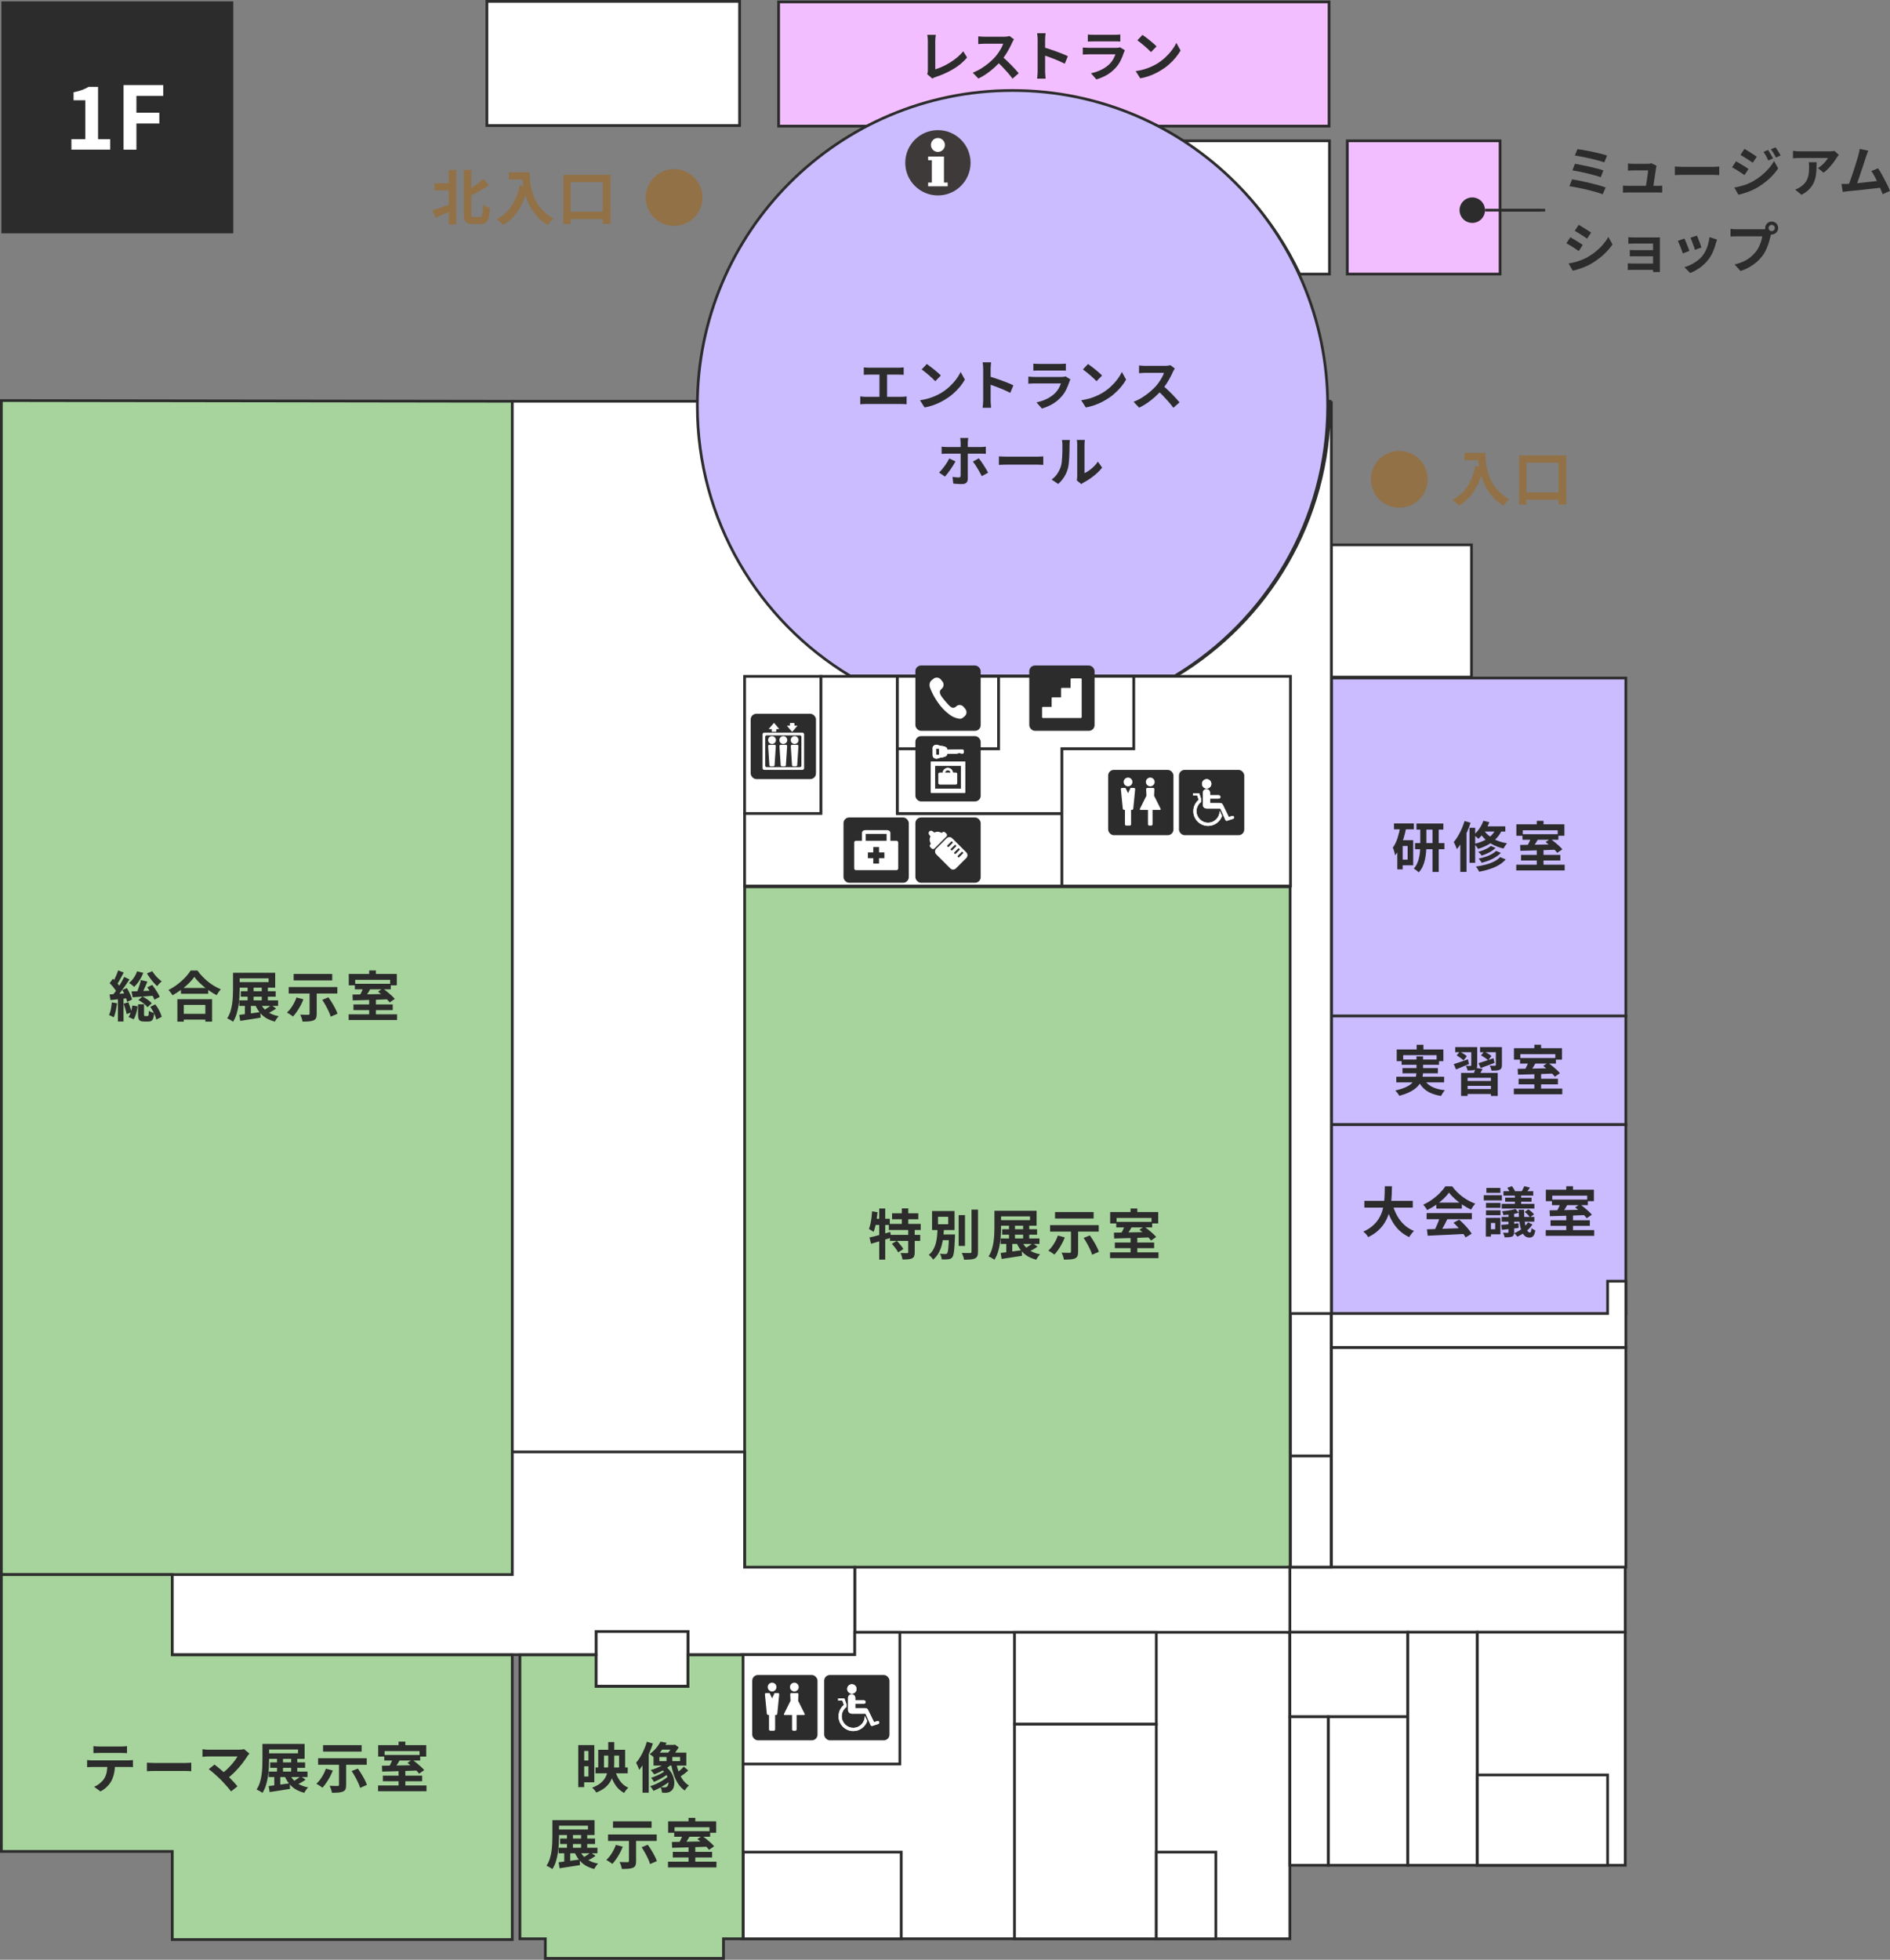 <?xml version="1.0" encoding="UTF-8"?>
<svg id="_レイヤー_2" data-name="レイヤー 2" xmlns="http://www.w3.org/2000/svg" viewBox="0 0 694.67 720.14">
  <rect x="0" y="0" width="694.67" height="720.14" fill="#808080" stroke="none"/>
  <defs>
    <style>
      .cls-1 {
        fill: #3e3a39;
      }

      .cls-2 {
        fill: #2c2c2c;
      }

      .cls-3, .cls-4, .cls-5, .cls-6 {
        fill: #fff;
      }

      .cls-7 {
        fill: #f3beff;
      }

      .cls-7, .cls-4, .cls-8, .cls-9, .cls-5, .cls-10, .cls-6 {
        stroke: #2c2c2c;
        stroke-miterlimit: 10;
      }

      .cls-4 {
        stroke-width: 1px;
      }

      .cls-8 {
        fill: #cabcff;
      }

      .cls-8, .cls-9 {
        stroke-width: 1px;
      }

      .cls-9 {
        fill: #a6d49c;
      }

      .cls-10 {
        fill: none;
      }

      .cls-6 {
        stroke-width: 1px;
      }

      .cls-11 {
        fill: #927147;
      }
    </style>
  </defs>
  <g id="_レイヤー_1-2" data-name="レイヤー 1">
    <g>
      <rect class="cls-5" x="489.36" y="495.13" width="108.22" height="80.78"/>
      <rect class="cls-5" x="489.36" y="200.22" width="51.48" height="48.6"/>
      <rect class="cls-8" x="489.44" y="249.16" width="108.14" height="124.19"/>
      <rect class="cls-8" x="489.44" y="373.35" width="108.14" height="39.93"/>
      <rect class="cls-8" x="489.44" y="413.28" width="108.14" height="69.57"/>
      <path class="cls-5" d="M489.36,147.46h-.74c0,.5.02.99.02,1.49,0,42.17-22.52,79.08-56.19,99.36h-119.47c-33.67-20.28-56.19-57.19-56.19-99.36,0-.5.01-1,.02-1.49h-68.62v386.56h85.96v40.89h215.2V147.46Z"/>
      <polygon class="cls-5" points="313.66 599.54 313.66 608.04 272.66 608.04 272.66 712.43 474.1 712.43 474.1 599.54 313.66 599.54"/>
      <rect class="cls-5" x="178.96" y=".5" width="92.88" height="45.64"/>
      <line class="cls-5" x1="551.36" y1="77.23" x2="567.92" y2="77.23"/>
      <rect class="cls-9" x="273.69" y="325.86" width="200.51" height="250.16"/>
      <rect class="cls-5" x="273.67" y="248.54" width="28.08" height="50.4"/>
      <polygon class="cls-5" points="329.83 298.93 329.83 248.54 301.75 248.54 301.75 298.93 273.67 298.93 273.67 325.57 390.31 325.57 390.31 298.93 329.83 298.93"/>
      <rect class="cls-5" x="329.83" y="248.54" width="37.21" height="26.64"/>
      <polygon class="cls-5" points="367.04 248.53 367.04 275.18 329.83 275.18 329.83 298.94 390.31 298.94 390.31 275.18 416.72 275.18 416.72 248.53 367.04 248.53"/>
      <polygon class="cls-5" points="416.72 248.53 416.72 275.17 390.31 275.17 390.31 298.93 390.31 325.57 474.32 325.57 474.32 248.53 416.72 248.53"/>
      <rect class="cls-5" x="219.08" y="599.03" width="33.84" height="20.6"/>
      <polygon class="cls-5" points="597.58 470.8 590.88 470.8 590.88 482.67 489.36 482.67 489.36 495.13 597.58 495.13 597.58 470.8"/>
      <g>
        <rect class="cls-5" x="473.6" y="575.89" width="123.76" height="23.93"/>
        <rect class="cls-5" x="314.16" y="575.89" width="159.94" height="23.93"/>
      </g>
      <g>
        <rect class="cls-5" x="474.32" y="534.99" width="14.95" height="40.87"/>
        <rect class="cls-5" x="474.32" y="482.68" width="14.95" height="52.31"/>
      </g>
      <g>
        <rect class="cls-4" x="474.1" y="599.78" width="43.34" height="31.08"/>
        <g>
          <rect class="cls-6" x="474.1" y="630.86" width="14.16" height="54.56"/>
          <rect class="cls-6" x="488.26" y="630.86" width="29.19" height="54.56"/>
        </g>
        <rect class="cls-6" x="517.44" y="599.78" width="25.56" height="85.64"/>
        <rect class="cls-6" x="543" y="599.78" width="54.36" height="85.64"/>
      </g>
      <rect class="cls-5" x="273.16" y="680.59" width="58.08" height="31.85"/>
      <rect class="cls-5" x="372.88" y="599.82" width="52.12" height="33.77"/>
      <rect class="cls-5" x="372.88" y="633.6" width="52.12" height="78.84"/>
      <rect class="cls-5" x="425" y="680.59" width="21.88" height="31.85"/>
      <polygon class="cls-5" points="273.67 533.52 188.2 533.52 188.2 578.52 62.64 578.52 62.64 608.04 219.08 608.04 219.08 599.53 252.92 599.53 252.92 608.04 314.16 608.04 314.16 575.89 273.67 575.89 273.67 533.52"/>
      <polygon class="cls-5" points="314.16 599.82 314.16 608.04 272.66 608.04 272.66 648.22 330.74 648.22 330.74 599.82 314.16 599.82"/>
      <rect class="cls-7" x="495.2" y="51.75" width="56.16" height="48.96"/>
      <polygon class="cls-9" points="188.28 578.62 .5 578.62 .5 147.19 188.28 147.46 188.28 578.62"/>
      <polygon class="cls-9" points="63.31 608.12 63.31 578.62 .5 578.62 .5 680.34 63.31 680.34 63.31 712.72 188.28 712.72 188.28 608.12 63.31 608.12"/>
      <polygon class="cls-9" points="252.88 608.12 252.88 619.71 219.07 619.71 219.07 608.12 191.09 608.12 191.09 712.44 200.44 712.44 200.44 719.64 265.91 719.64 265.91 712.44 273.11 712.44 273.11 608.12 252.88 608.12"/>
      <path class="cls-7" d="M424.63,46.35h63.87V.71h-202.32v45.64h34.35c15.65-7.88,33.33-12.32,52.04-12.32s36.39,4.44,52.05,12.32Z"/>
      <path class="cls-5" d="M477.69,100.71h10.96v-48.96h-54.31c18.74,11.78,33.87,28.78,43.35,48.96Z"/>
      <path class="cls-8" d="M366.47,248.38h65.37c33.64-20.27,56.15-57.15,56.15-99.29,0-63.97-51.86-115.84-115.84-115.84s-115.84,51.86-115.84,115.84c0,42.14,22.5,79.02,56.15,99.29h54.01Z"/>
      <circle class="cls-11" cx="247.76" cy="72.58" r="10.44"/>
      <circle class="cls-11" cx="514.31" cy="176.13" r="10.44"/>
      <g>
        <circle class="cls-2" cx="541.14" cy="77.23" r="4.68"/>
        <line class="cls-10" x1="566.26" y1="77.23" x2="545.82" y2="77.23"/>
      </g>
      <g>
        <path class="cls-2" d="M577.84,65.9c.68.11,1.45.25,2.32.42.87.17,1.77.37,2.71.58s1.86.43,2.77.66c.91.23,1.75.45,2.53.68s1.44.45,1.99.66l-1.1,2.5c-.53-.23-1.19-.46-1.98-.69-.79-.23-1.64-.47-2.56-.7-.92-.23-1.85-.45-2.78-.66-.93-.21-1.82-.39-2.67-.55-.85-.16-1.59-.29-2.23-.38l1-2.52ZM578.86,60.19c.72.12,1.55.27,2.48.46s1.89.39,2.88.61c.99.22,1.93.45,2.82.68s1.65.46,2.28.69l-.98,2.5c-.57-.23-1.3-.46-2.17-.7-.87-.24-1.8-.48-2.78-.72-.98-.24-1.95-.46-2.91-.65-.96-.19-1.81-.34-2.54-.45l.92-2.42ZM579.78,54.8c.52.07,1.15.16,1.89.29.74.13,1.53.27,2.36.43.83.16,1.67.34,2.5.53.83.19,1.61.38,2.32.57.71.19,1.32.37,1.83.54l-1.02,2.5c-.47-.17-1.05-.36-1.74-.55s-1.45-.39-2.26-.59c-.81-.2-1.63-.39-2.46-.56-.83-.17-1.62-.33-2.37-.48-.75-.15-1.42-.25-1.99-.32l.94-2.36Z"/>
        <path class="cls-2" d="M596.52,68.19c.27.03.58.05.93.07.35.02.7.03,1.05.03h10.48c.25,0,.58,0,.98-.02.4-.01.73-.03.98-.06v2.58c-.13-.01-.32-.02-.55-.03-.23,0-.47-.01-.72-.02-.25,0-.46-.01-.65-.01h-10.52c-.35,0-.67,0-.96.01-.29,0-.63.02-1.02.05v-2.6ZM608.88,60.92c-.05.13-.09.28-.12.44-.03.16-.05.29-.08.4-.04.28-.1.67-.17,1.16-.07.49-.15,1.04-.24,1.63-.09.59-.18,1.19-.27,1.79-.09.6-.18,1.15-.25,1.64s-.14.89-.19,1.18h-2.74c.05-.28.11-.64.18-1.07.07-.43.14-.91.23-1.42.09-.51.17-1.03.24-1.55.07-.52.14-1,.19-1.44.05-.44.09-.79.1-1.06h-5.4c-.32,0-.66,0-1.03.03-.37.02-.69.04-.97.07v-2.64c.17.03.38.05.62.06.24.01.48.03.73.04.25.01.46.02.63.02h5.12c.15,0,.32,0,.52-.02.2-.01.39-.04.58-.07.19-.03.31-.08.38-.13l1.94.94Z"/>
        <path class="cls-2" d="M615.6,61.2c.24.01.55.03.92.05.37.02.76.04,1.17.05.41.01.78.02,1.13.02h10.74c.47,0,.91-.02,1.32-.05s.75-.06,1.02-.07v3.14c-.23-.01-.57-.03-1.02-.06s-.89-.04-1.32-.04h-10.74c-.57,0-1.16,0-1.76.03-.6.02-1.09.04-1.46.07v-3.14Z"/>
        <path class="cls-2" d="M638.07,59.28c.33.17.71.39,1.14.64.43.25.85.51,1.28.77s.83.51,1.21.76c.38.25.7.46.95.65l-1.46,2.24c-.29-.2-.63-.43-1.01-.68-.38-.25-.78-.51-1.2-.78-.42-.27-.83-.52-1.24-.77-.41-.25-.78-.46-1.11-.63l1.44-2.2ZM637.45,68.92c.75-.13,1.51-.3,2.28-.5.77-.2,1.54-.44,2.3-.73.76-.29,1.5-.63,2.22-1.03,1.13-.64,2.19-1.36,3.17-2.16.98-.8,1.86-1.65,2.65-2.55.79-.9,1.44-1.83,1.96-2.79l1.54,2.72c-.92,1.39-2.06,2.7-3.43,3.93-1.37,1.23-2.87,2.32-4.51,3.27-.68.37-1.43.73-2.24,1.07s-1.61.63-2.39.87c-.78.24-1.46.41-2.05.52l-1.5-2.62ZM641.15,54.72c.33.17.71.39,1.12.64.41.25.83.52,1.26.79s.83.53,1.22.78c.39.25.71.46.96.65l-1.48,2.2c-.28-.19-.61-.41-.99-.66-.38-.25-.78-.51-1.2-.78-.42-.27-.83-.52-1.24-.77-.41-.25-.77-.46-1.09-.65l1.44-2.2ZM649.85,55.11c.19.28.39.6.61.97.22.37.44.73.65,1.1.21.37.4.71.56,1.03l-1.74.74c-.2-.43-.39-.81-.56-1.15-.17-.34-.36-.67-.55-1-.19-.33-.41-.66-.65-.99l1.68-.7ZM652.59,54.15c.21.25.43.56.66.92.23.36.45.72.66,1.08.21.36.4.69.56.98l-1.7.76c-.21-.41-.42-.79-.61-1.12-.19-.33-.39-.65-.59-.96-.2-.31-.43-.63-.68-.96l1.7-.7Z"/>
        <path class="cls-2" d="M675.85,56.92c-.11.13-.24.3-.4.51-.16.21-.29.38-.38.53-.31.52-.71,1.12-1.22,1.79-.51.67-1.07,1.34-1.68,2s-1.25,1.22-1.9,1.69l-2.08-1.66c.4-.24.79-.52,1.18-.84.39-.32.74-.66,1.07-1.01.33-.35.61-.69.86-1.01.25-.32.44-.61.57-.86h-10.42c-.41,0-.81.01-1.18.04-.37.03-.79.06-1.26.1v-2.78c.39.05.79.1,1.2.14s.83.06,1.24.06h10.78c.19,0,.41,0,.68-.02.27-.01.53-.03.79-.06.26-.03.45-.06.57-.1l1.58,1.48ZM667.69,59.62c0,.99-.02,1.94-.06,2.86s-.15,1.8-.33,2.65c-.18.85-.47,1.65-.86,2.41-.39.76-.94,1.48-1.63,2.16s-1.58,1.31-2.66,1.88l-2.34-1.9c.32-.11.66-.25,1.02-.43.36-.18.72-.4,1.08-.67.64-.44,1.16-.91,1.55-1.4s.7-1.03.91-1.61c.21-.58.36-1.21.44-1.9.08-.69.12-1.44.12-2.25,0-.31,0-.6-.02-.89-.01-.29-.05-.59-.12-.91h2.9Z"/>
        <path class="cls-2" d="M679.05,67.58c.45-.03,1-.06,1.65-.11.65-.05,1.34-.11,2.09-.18.75-.07,1.51-.15,2.29-.23.78-.08,1.55-.16,2.3-.25.75-.09,1.46-.17,2.11-.25s1.21-.15,1.66-.22l.6,2.56c-.49.07-1.08.14-1.77.22s-1.42.16-2.21.25c-.79.09-1.59.18-2.4.27-.81.09-1.61.18-2.38.26s-1.49.15-2.14.21c-.65.06-1.21.12-1.66.17-.25.03-.55.06-.89.11-.34.05-.67.09-.99.13l-.46-2.92h1.11c.41,0,.77,0,1.09-.02ZM686.71,55.38c-.13.29-.27.62-.42.99-.15.37-.29.78-.44,1.23-.12.37-.27.85-.46,1.43-.19.58-.39,1.21-.62,1.9-.23.69-.46,1.39-.71,2.12-.25.73-.48,1.43-.71,2.11-.23.68-.44,1.3-.64,1.85-.2.55-.37,1-.52,1.35l-2.96.1c.19-.43.39-.95.62-1.56.23-.61.47-1.28.72-2.01s.5-1.47.75-2.23.48-1.49.7-2.2c.22-.71.42-1.36.6-1.96.18-.6.32-1.09.43-1.46.13-.52.24-.95.31-1.29s.13-.68.17-1.03l3.18.66ZM690.29,61.84c.36.53.75,1.16,1.16,1.88.41.72.82,1.47,1.23,2.25.41.78.78,1.53,1.13,2.25.35.72.63,1.37.86,1.94l-2.7,1.2c-.23-.61-.5-1.31-.83-2.08-.33-.77-.68-1.56-1.06-2.36s-.77-1.56-1.16-2.27c-.39-.71-.77-1.31-1.13-1.79l2.5-1.02Z"/>
        <path class="cls-2" d="M577.18,87.19c.33.19.71.4,1.13.65.42.25.84.5,1.27.77s.83.52,1.21.76.7.45.95.64l-1.46,2.24c-.29-.2-.63-.42-1-.67-.37-.25-.77-.51-1.19-.78s-.83-.53-1.24-.77c-.41-.24-.78-.45-1.13-.62l1.46-2.22ZM576.54,96.82c.76-.13,1.52-.3,2.29-.49s1.53-.44,2.3-.73c.77-.29,1.51-.63,2.23-1.02,1.13-.64,2.19-1.36,3.17-2.16.98-.8,1.86-1.65,2.64-2.56s1.44-1.83,1.97-2.78l1.54,2.72c-.93,1.39-2.08,2.69-3.45,3.92-1.37,1.23-2.87,2.31-4.51,3.26-.68.39-1.42.75-2.23,1.08s-1.6.62-2.38.87c-.78.25-1.47.42-2.07.53l-1.5-2.64ZM580.26,82.62c.32.19.69.41,1.1.66.41.25.84.51,1.27.78s.84.52,1.22.77c.38.25.7.46.97.65l-1.5,2.22c-.27-.2-.59-.43-.98-.68-.39-.25-.79-.51-1.2-.78s-.82-.52-1.23-.77c-.41-.25-.78-.46-1.11-.65l1.46-2.2Z"/>
        <path class="cls-2" d="M598.3,96.76c.17.01.41.03.72.05.31.02.65.03,1.02.03h8.74v2.32h-8.76c-.28,0-.59,0-.94.02-.35.01-.61.03-.78.04v-2.46ZM598.52,87.16c.17.01.41.03.7.05.29.02.6.03.92.04s.61,0,.86,0h7.56c.24,0,.52,0,.83,0s.55-.02.71-.03c-.01.13-.02.34-.02.61v10.77c0,.16,0,.38,0,.67,0,.29,0,.52,0,.69h-2.52c.01-.17.02-.41.02-.72v-9.74h-6.6c-.25,0-.54,0-.86,0-.32,0-.63.02-.93.03-.3.01-.53.03-.69.04v-2.42ZM599.04,91.86c.27.01.6.03,1.01.04.41.01.8.02,1.17.02h7.54v2.26h-7.54c-.37,0-.77,0-1.19,0-.42,0-.75.02-.99.03v-2.36Z"/>
        <path class="cls-2" d="M619.09,87.65c.13.25.28.58.45.98.17.4.34.82.51,1.26.17.44.34.87.51,1.28s.3.76.39,1.04l-2.44.92c-.08-.27-.2-.61-.35-1.04s-.32-.88-.51-1.35c-.19-.47-.36-.91-.53-1.31-.17-.4-.31-.71-.43-.92l2.4-.86ZM631.11,88.04c-.11.32-.2.59-.27.82s-.14.44-.21.64c-.25,1.01-.6,2.02-1.04,3.03s-1,1.95-1.68,2.83c-.93,1.2-1.99,2.22-3.17,3.05-1.18.83-2.36,1.47-3.53,1.91l-2.1-2.14c.73-.2,1.51-.5,2.32-.89.81-.39,1.6-.87,2.36-1.43.76-.56,1.41-1.18,1.96-1.86.45-.57.86-1.23,1.21-1.97s.65-1.53.88-2.38.39-1.68.47-2.51l2.8.9ZM623.72,86.58c.09.21.22.52.37.91s.32.81.49,1.26c.17.45.33.87.46,1.27.13.4.24.71.32.94l-2.4.84c-.05-.25-.15-.57-.28-.96-.13-.39-.28-.8-.44-1.23s-.32-.85-.48-1.25c-.16-.4-.3-.73-.42-1l2.38-.78Z"/>
        <path class="cls-2" d="M651.21,85.38c-.09.19-.17.41-.24.67-.07.26-.13.5-.2.71-.11.49-.25,1.04-.42,1.65-.17.61-.38,1.24-.62,1.89-.24.65-.52,1.3-.85,1.94-.33.64-.7,1.24-1.11,1.8-.6.8-1.3,1.55-2.1,2.24s-1.69,1.32-2.68,1.88c-.99.56-2.07,1.03-3.26,1.42l-2.18-2.4c1.33-.32,2.48-.71,3.44-1.18s1.8-1,2.51-1.6c.71-.6,1.34-1.24,1.89-1.92.44-.56.82-1.17,1.13-1.82.31-.65.57-1.31.78-1.97.21-.66.35-1.28.43-1.85h-9.3c-.47,0-.92,0-1.35.02s-.78.03-1.03.06v-2.82c.2.03.44.05.73.08.29.03.58.05.88.06.3.01.56.02.77.02h9.26c.2,0,.44,0,.73-.02.29-.01.56-.06.83-.14l1.96,1.28ZM648.79,83.8c0-.44.11-.84.33-1.21.22-.37.51-.66.87-.87.36-.21.75-.32,1.18-.32s.84.11,1.21.32c.37.21.66.5.87.87.21.37.32.77.32,1.21s-.11.82-.32,1.18c-.21.36-.5.65-.87.87-.37.22-.77.33-1.21.33s-.82-.11-1.18-.33c-.36-.22-.65-.51-.87-.87-.22-.36-.33-.75-.33-1.18ZM650.04,83.8c0,.32.11.59.34.81s.49.33.8.33.59-.11.82-.33.34-.49.34-.81-.11-.59-.34-.82-.5-.34-.82-.34-.57.11-.8.34-.34.5-.34.82Z"/>
      </g>
      <g>
        <path class="cls-2" d="M340.77,27.22c.12-.25.19-.47.22-.66.03-.19.04-.4.04-.64v-10.84c0-.25,0-.52-.03-.8-.02-.28-.05-.55-.08-.81s-.07-.48-.11-.67h3.14c-.05.39-.1.77-.14,1.14-.04.37-.06.75-.06,1.14v10.4c.81-.24,1.68-.57,2.61-.99.93-.42,1.86-.92,2.8-1.5.94-.58,1.83-1.22,2.66-1.91.83-.69,1.57-1.43,2.21-2.22l1.42,2.26c-1.36,1.64-3.04,3.06-5.05,4.25-2.01,1.19-4.19,2.18-6.55,2.95-.13.05-.31.12-.52.2-.21.08-.43.19-.66.34l-1.9-1.64Z"/>
        <path class="cls-2" d="M372.69,14.46c-.08.12-.2.31-.35.56-.15.25-.27.49-.35.7-.28.63-.62,1.33-1.03,2.1-.41.77-.87,1.55-1.38,2.33-.51.78-1.06,1.51-1.63,2.19-.75.84-1.57,1.67-2.47,2.49-.9.82-1.85,1.57-2.84,2.26s-2.01,1.28-3.05,1.77l-2.06-2.16c1.08-.41,2.13-.93,3.14-1.56,1.01-.63,1.95-1.31,2.82-2.04.87-.73,1.61-1.45,2.24-2.14.44-.51.86-1.05,1.25-1.62s.74-1.14,1.05-1.71.53-1.09.68-1.57h-6.78c-.28,0-.57,0-.88.03-.31.02-.6.04-.87.06-.27.02-.48.04-.63.05v-2.84c.2.01.45.03.74.06.29.03.59.05.89.06.3.01.55.02.75.02h7.06c.44,0,.84-.03,1.21-.08.37-.05.65-.11.85-.18l1.64,1.22ZM368.21,20.68c.52.41,1.07.89,1.66,1.44.59.55,1.17,1.11,1.74,1.7.57.59,1.1,1.15,1.59,1.69.49.54.9,1.01,1.23,1.41l-2.28,1.98c-.49-.68-1.06-1.39-1.69-2.12-.63-.73-1.3-1.46-2-2.19s-1.41-1.42-2.13-2.07l1.88-1.84Z"/>
        <path class="cls-2" d="M381.39,26.1v-11.5c0-.35-.02-.75-.05-1.2-.03-.45-.08-.85-.15-1.2h3.12c-.04.35-.08.73-.12,1.15s-.06.84-.06,1.25v11.5c0,.19,0,.45.02.79.01.34.04.69.08,1.05.04.36.07.68.08.96h-3.12c.05-.4.1-.87.14-1.4s.06-1,.06-1.4ZM383.53,17.38c.67.17,1.41.4,2.24.67.83.27,1.66.56,2.5.87s1.63.61,2.37.91c.74.3,1.36.58,1.85.83l-1.14,2.76c-.56-.29-1.18-.59-1.86-.89-.68-.3-1.37-.59-2.07-.87-.7-.28-1.39-.54-2.06-.78-.67-.24-1.28-.45-1.83-.64v-2.86Z"/>
        <path class="cls-2" d="M413.45,18.48c-.07.13-.14.28-.21.44s-.13.29-.17.4c-.31.96-.69,1.92-1.15,2.87-.46.95-1.06,1.84-1.81,2.67-1,1.12-2.12,2.03-3.36,2.73s-2.5,1.23-3.78,1.59l-1.98-2.26c1.51-.32,2.85-.79,4.02-1.4,1.17-.61,2.14-1.31,2.9-2.1.53-.55.96-1.12,1.29-1.73.33-.61.58-1.18.77-1.73h-9.66c-.24,0-.58,0-1.02.02-.44.01-.87.04-1.3.08v-2.6c.43.03.84.05,1.25.08.41.03.76.04,1.07.04h9.9c.32,0,.61-.02.87-.06s.46-.09.59-.14l1.78,1.1ZM399.83,12.68c.28.04.61.07,1,.08.39.01.75.02,1.08.02h7.7c.31,0,.67,0,1.1-.02.43-.01.78-.04,1.06-.08v2.58c-.27-.03-.61-.04-1.03-.05s-.81,0-1.17,0h-7.66c-.32,0-.67,0-1.05.02-.38.01-.72.03-1.03.04v-2.58Z"/>
        <path class="cls-2" d="M417.42,26.14c1.04-.15,2.02-.35,2.94-.62.92-.27,1.77-.57,2.56-.92.79-.35,1.51-.71,2.16-1.08,1.13-.68,2.17-1.45,3.12-2.32.95-.87,1.77-1.77,2.48-2.71.71-.94,1.27-1.86,1.68-2.75l1.56,2.82c-.51.89-1.13,1.79-1.87,2.68-.74.89-1.58,1.74-2.51,2.55-.93.81-1.94,1.53-3.02,2.17-.68.41-1.41.8-2.2,1.17-.79.37-1.62.69-2.49.98-.87.29-1.78.51-2.73.67l-1.68-2.64ZM419.92,12.82c.35.24.75.53,1.22.88s.95.72,1.45,1.13c.5.41.97.8,1.41,1.19.44.39.8.73,1.08,1.04l-2.04,2.08c-.25-.28-.59-.61-1-1-.41-.39-.86-.79-1.34-1.2-.48-.41-.95-.81-1.42-1.18s-.88-.69-1.24-.94l1.88-2Z"/>
      </g>
      <g>
        <path class="cls-2" d="M316.19,145.66c.32.05.65.09,1,.12.35.03.67.04.98.04h13.18c.36,0,.7-.02,1.02-.05s.61-.07.86-.11v2.9c-.29-.04-.62-.07-.98-.08s-.66-.02-.9-.02h-13.18c-.29,0-.61,0-.96.02s-.69.04-1.02.08v-2.9ZM317.49,135c.27.03.58.05.94.08.36.03.68.04.96.04h10.88c.31,0,.63-.01.96-.04.33-.03.64-.05.92-.08v2.74c-.29-.03-.61-.05-.94-.06s-.65-.02-.94-.02h-10.88c-.27,0-.59,0-.96.02s-.69.03-.94.06v-2.74ZM323.25,147.3v-10.76h2.8v10.76h-2.8Z"/>
        <path class="cls-2" d="M338.14,147.08c1.04-.15,2.02-.35,2.94-.62.92-.27,1.77-.57,2.56-.92.79-.35,1.51-.71,2.16-1.08,1.13-.68,2.17-1.45,3.12-2.32.95-.87,1.77-1.77,2.48-2.71.71-.94,1.27-1.86,1.68-2.75l1.56,2.82c-.51.89-1.13,1.79-1.87,2.68s-1.58,1.74-2.51,2.55c-.93.81-1.94,1.53-3.02,2.17-.68.41-1.41.8-2.2,1.17-.79.37-1.62.69-2.49.98-.87.29-1.78.51-2.73.67l-1.68-2.64ZM340.64,133.76c.35.24.75.53,1.22.88s.95.72,1.45,1.13.97.8,1.41,1.19c.44.39.8.73,1.08,1.04l-2.04,2.08c-.25-.28-.59-.61-1-1-.41-.39-.86-.79-1.34-1.2-.48-.41-.95-.81-1.42-1.18-.47-.37-.88-.69-1.24-.94l1.88-2Z"/>
        <path class="cls-2" d="M361.37,147.04v-11.5c0-.35-.02-.75-.05-1.2-.03-.45-.08-.85-.15-1.2h3.12c-.04.35-.08.73-.12,1.15s-.06.84-.06,1.25v11.5c0,.19,0,.45.02.79.01.34.04.69.08,1.05.04.36.07.68.08.96h-3.12c.05-.4.1-.87.14-1.4s.06-1,.06-1.4ZM363.51,138.32c.67.17,1.41.4,2.24.67.83.27,1.66.56,2.5.87.84.31,1.63.61,2.37.91.74.3,1.36.58,1.85.83l-1.14,2.76c-.56-.29-1.18-.59-1.86-.89-.68-.3-1.37-.59-2.07-.87-.7-.28-1.39-.54-2.06-.78-.67-.24-1.28-.45-1.83-.64v-2.86Z"/>
        <path class="cls-2" d="M393.43,139.42c-.07.13-.14.28-.21.44-.07.16-.13.29-.17.4-.31.96-.69,1.92-1.15,2.87s-1.06,1.84-1.81,2.67c-1,1.12-2.12,2.03-3.36,2.73s-2.5,1.23-3.78,1.59l-1.98-2.26c1.51-.32,2.85-.79,4.02-1.4,1.17-.61,2.14-1.31,2.9-2.1.53-.55.96-1.12,1.29-1.73.33-.61.58-1.18.77-1.73h-9.66c-.24,0-.58,0-1.02.02-.44.01-.87.04-1.3.08v-2.6c.43.03.84.05,1.25.08.41.03.76.04,1.07.04h9.9c.32,0,.61-.02.87-.06.26-.04.46-.09.59-.14l1.78,1.1ZM379.81,133.62c.28.04.61.07,1,.08.39.01.75.02,1.08.02h7.7c.31,0,.67,0,1.1-.02.43-.01.78-.04,1.06-.08v2.58c-.27-.03-.61-.04-1.03-.05-.42,0-.81,0-1.17,0h-7.66c-.32,0-.67,0-1.05.02-.38.01-.72.03-1.03.04v-2.58Z"/>
        <path class="cls-2" d="M397.4,147.08c1.04-.15,2.02-.35,2.94-.62.92-.27,1.77-.57,2.56-.92.79-.35,1.51-.71,2.16-1.08,1.13-.68,2.17-1.45,3.12-2.32.95-.87,1.77-1.77,2.48-2.71.71-.94,1.27-1.86,1.68-2.75l1.56,2.82c-.51.89-1.13,1.79-1.87,2.68s-1.58,1.74-2.51,2.55c-.93.81-1.94,1.53-3.02,2.17-.68.41-1.41.8-2.2,1.17-.79.37-1.62.69-2.49.98-.87.29-1.78.51-2.73.67l-1.68-2.64ZM399.9,133.76c.35.24.75.53,1.22.88s.95.72,1.45,1.13.97.8,1.41,1.19c.44.39.8.73,1.08,1.04l-2.04,2.08c-.25-.28-.59-.61-1-1-.41-.39-.86-.79-1.34-1.2-.48-.41-.95-.81-1.42-1.18-.47-.37-.88-.69-1.24-.94l1.88-2Z"/>
        <path class="cls-2" d="M431.8,135.4c-.08.12-.2.31-.35.56-.15.25-.27.49-.35.7-.28.63-.62,1.33-1.03,2.1-.41.77-.87,1.55-1.38,2.33-.51.78-1.06,1.51-1.63,2.19-.75.84-1.57,1.67-2.47,2.49-.9.82-1.85,1.57-2.84,2.26s-2.01,1.28-3.05,1.77l-2.06-2.16c1.08-.41,2.13-.93,3.14-1.56,1.01-.63,1.95-1.31,2.82-2.04.87-.73,1.61-1.45,2.24-2.14.44-.51.86-1.05,1.25-1.62s.74-1.14,1.05-1.71.53-1.09.68-1.57h-6.78c-.28,0-.57,0-.88.03s-.6.04-.87.06c-.27.02-.48.04-.63.05v-2.84c.2.01.45.03.74.06.29.03.59.05.89.06.3.01.55.02.75.02h7.06c.44,0,.84-.03,1.21-.08.37-.05.65-.11.85-.18l1.64,1.22ZM427.32,141.62c.52.41,1.07.89,1.66,1.44.59.55,1.17,1.11,1.74,1.7.57.59,1.1,1.15,1.59,1.69.49.54.9,1.01,1.23,1.41l-2.28,1.98c-.49-.68-1.06-1.39-1.69-2.12-.63-.73-1.3-1.46-2-2.19-.7-.73-1.41-1.42-2.13-2.07l1.88-1.84Z"/>
        <path class="cls-2" d="M351.19,169.56c-.24.44-.52.92-.84,1.44-.32.52-.66,1.04-1.03,1.56-.37.52-.72,1-1.07,1.45-.35.45-.65.82-.92,1.11l-2.18-1.48c.33-.31.68-.67,1.03-1.09.35-.42.7-.86,1.04-1.33.34-.47.65-.93.94-1.4s.54-.91.75-1.34l2.28,1.08ZM346.1,164.14c.29.03.61.06.95.09s.66.05.97.05h12.34c.28,0,.61-.01,1-.04.39-.03.71-.06.98-.1v2.62c-.31-.03-.64-.04-1-.05-.36,0-.68,0-.96,0h-12.36c-.29,0-.62,0-.97.02s-.67.03-.95.06v-2.64ZM355.89,160.94c-.01.09-.04.25-.07.46s-.06.44-.08.68c-.02.24-.03.44-.03.6v13.32c0,.57-.17,1.03-.51,1.37-.34.34-.87.51-1.59.51-.36,0-.73,0-1.1-.02-.37-.01-.74-.03-1.1-.06-.36-.03-.71-.06-1.04-.1l-.26-2.48c.44.08.86.14,1.26.18.4.04.73.06.98.06s.43-.06.54-.17c.11-.11.17-.3.18-.55,0-.12,0-.38,0-.78,0-.4.01-.87.01-1.42v-9.86c0-.27-.02-.58-.06-.94-.04-.36-.07-.63-.1-.8h2.96ZM359.77,168.42c.25.32.54.7.85,1.14s.63.91.95,1.41.62.99.9,1.46c.28.47.52.89.72,1.25l-2.34,1.28c-.21-.43-.46-.89-.73-1.38-.27-.49-.56-.99-.85-1.48-.29-.49-.59-.96-.88-1.39-.29-.43-.56-.8-.8-1.11l2.18-1.18Z"/>
        <path class="cls-2" d="M367.15,167.7c.24.01.55.03.92.05.37.02.76.04,1.17.05.41.01.78.02,1.13.02h10.74c.47,0,.91-.02,1.32-.05s.75-.06,1.02-.07v3.14c-.23-.01-.57-.03-1.02-.06s-.89-.04-1.32-.04h-10.74c-.57,0-1.16,0-1.76.03-.6.02-1.09.04-1.46.07v-3.14Z"/>
        <path class="cls-2" d="M386.51,176.22c.88-.61,1.6-1.35,2.16-2.22.56-.87.97-1.72,1.24-2.56.15-.44.26-.98.33-1.63s.13-1.34.17-2.08.06-1.47.07-2.2c0-.73.01-1.4.01-2.01,0-.4-.02-.74-.05-1.03-.03-.29-.08-.56-.13-.81h2.94s-.03.14-.05.33c-.02.19-.04.42-.06.68-.02.26-.03.53-.03.81,0,.59,0,1.27-.02,2.05-.01.78-.04,1.58-.08,2.39s-.1,1.58-.18,2.31c-.08.73-.19,1.34-.32,1.85-.31,1.13-.76,2.18-1.37,3.15s-1.34,1.83-2.19,2.59l-2.44-1.62ZM395.77,176.52c.04-.2.08-.43.11-.69s.05-.52.05-.79v-11.66c0-.45-.02-.85-.07-1.18-.05-.33-.08-.51-.09-.54h2.98s-.04.21-.08.55-.06.74-.06,1.19v10.46c.55-.24,1.11-.57,1.7-.98.59-.41,1.16-.9,1.73-1.45.57-.55,1.07-1.15,1.51-1.79l1.54,2.2c-.55.72-1.21,1.43-1.99,2.12-.78.69-1.58,1.33-2.41,1.9-.83.57-1.62,1.05-2.38,1.44-.21.12-.39.23-.52.33-.13.1-.25.19-.34.27l-1.68-1.38Z"/>
      </g>
      <g>
        <path class="cls-11" d="M158.93,77.27c.6-.18,1.3-.39,2.09-.65.79-.26,1.63-.54,2.51-.86s1.75-.63,2.62-.94l.51,2.38c-1.1.5-2.23.99-3.38,1.47-1.15.48-2.2.92-3.16,1.32l-1.19-2.73ZM159.72,67.31h6.53v2.62h-6.53v-2.62ZM164.94,62.45h2.75v20.06h-2.75v-20.06ZM170.48,62.45h2.75v15.86c0,.62.05,1.01.15,1.18s.36.25.77.25h2.27c.29,0,.51-.12.66-.37.15-.25.25-.7.32-1.35.07-.65.12-1.57.17-2.74.22.16.48.32.78.48.3.16.6.3.91.43.31.12.59.22.84.27-.09,1.41-.24,2.54-.45,3.41-.21.87-.55,1.49-1.01,1.88s-1.11.58-1.95.58h-2.95c-.84,0-1.49-.12-1.97-.36-.48-.24-.81-.66-1-1.25-.19-.59-.29-1.4-.29-2.43v-15.84ZM177.74,65.72l1.91,2.38c-.76.51-1.57,1.02-2.42,1.53s-1.71,1-2.58,1.47c-.87.48-1.73.92-2.56,1.33-.09-.29-.24-.64-.46-1.04s-.42-.75-.59-1.02c.79-.42,1.59-.9,2.4-1.43.81-.53,1.58-1.07,2.32-1.63s1.4-1.09,1.99-1.58Z"/>
        <path class="cls-11" d="M191,68.14l3.01.55c-.5,2.17-1.17,4.14-2,5.92s-1.84,3.34-3,4.69c-1.17,1.35-2.51,2.49-4.04,3.41-.16-.19-.39-.42-.68-.69-.29-.27-.6-.54-.91-.81s-.59-.49-.83-.65c2.3-1.16,4.14-2.79,5.5-4.89,1.36-2.1,2.35-4.61,2.95-7.51ZM186.99,63.3h6.25v2.68h-6.25v-2.68ZM191.94,63.3h2.73c0,.7.03,1.5.09,2.39s.18,1.83.37,2.84.48,2.04.86,3.09c.38,1.06.89,2.1,1.53,3.13.64,1.03,1.44,2.03,2.41,2.98.97.95,2.13,1.83,3.48,2.64-.19.15-.43.36-.7.64-.28.28-.55.57-.8.87-.26.3-.47.57-.63.8-1.38-.85-2.57-1.81-3.59-2.87-1.01-1.06-1.86-2.19-2.55-3.39-.69-1.19-1.25-2.4-1.67-3.63-.43-1.22-.75-2.42-.97-3.59s-.37-2.25-.44-3.27-.11-1.89-.11-2.64Z"/>
        <path class="cls-11" d="M207.04,64.23h17.38v18.04h-2.88v-15.36h-11.75v15.4h-2.75v-18.08ZM208.37,77.8h14.98v2.71h-14.98v-2.71Z"/>
      </g>
      <g>
        <path class="cls-11" d="M542.27,171.27l3.01.55c-.5,2.17-1.17,4.14-2,5.92-.84,1.77-1.84,3.34-3,4.69s-2.51,2.49-4.04,3.41c-.16-.19-.39-.42-.68-.69-.29-.27-.6-.54-.91-.81-.32-.27-.59-.49-.83-.65,2.3-1.16,4.14-2.79,5.5-4.89,1.36-2.1,2.35-4.61,2.95-7.51ZM538.27,166.43h6.25v2.68h-6.25v-2.68ZM543.22,166.43h2.73c0,.7.03,1.5.09,2.39.06.89.18,1.83.37,2.84.19,1.01.48,2.04.86,3.09.38,1.06.89,2.1,1.53,3.13.64,1.03,1.44,2.03,2.41,2.98.97.95,2.13,1.83,3.48,2.64-.19.15-.43.36-.7.64-.28.28-.55.57-.8.87-.26.3-.47.57-.63.8-1.38-.85-2.57-1.81-3.59-2.87-1.01-1.06-1.86-2.19-2.55-3.39s-1.25-2.4-1.67-3.63c-.43-1.22-.75-2.42-.97-3.59s-.37-2.25-.44-3.27-.11-1.89-.11-2.64Z"/>
        <path class="cls-11" d="M558.32,167.35h17.38v18.04h-2.88v-15.36h-11.75v15.4h-2.75v-18.08ZM559.64,180.93h14.98v2.71h-14.98v-2.71Z"/>
      </g>
      <g>
        <path class="cls-2" d="M41.09,368.34l1.94.32c-.12.96-.28,1.9-.49,2.83-.21.93-.45,1.71-.73,2.35-.13-.08-.31-.17-.52-.28-.21-.11-.43-.21-.65-.32-.22-.11-.41-.19-.57-.24.29-.59.52-1.3.68-2.14s.27-1.68.34-2.52ZM40.28,365.42c.88-.05,1.93-.12,3.16-.21s2.47-.18,3.74-.27l.02,1.84c-1.15.13-2.3.26-3.45.38s-2.2.23-3.15.34l-.32-2.08ZM40.31,361.26l1.18-1.6c.35.31.7.65,1.06,1.03.36.38.69.75.99,1.12.3.37.53.71.69,1.03l-1.3,1.84c-.15-.33-.36-.7-.65-1.1-.29-.4-.6-.8-.95-1.21-.35-.41-.69-.78-1.02-1.11ZM45.66,359l1.94.9c-.49.75-1.03,1.53-1.6,2.36-.57.83-1.15,1.62-1.72,2.38-.57.76-1.12,1.43-1.64,2l-1.36-.78c.37-.44.76-.94,1.17-1.51.41-.57.8-1.16,1.19-1.78.39-.62.75-1.24,1.1-1.85.35-.61.65-1.19.92-1.72ZM43.42,356.58l2.06.78c-.27.52-.55,1.05-.84,1.59s-.58,1.06-.86,1.55c-.28.49-.55.93-.8,1.32l-1.58-.7c.24-.4.49-.86.74-1.39.25-.53.49-1.06.72-1.61s.41-1.06.56-1.54ZM43.34,366.43h2.06v8.94h-2.06v-8.94ZM44.97,363.78l1.68-.7c.27.44.53.92.78,1.43.25.51.48,1.01.68,1.5.2.49.34.92.42,1.31l-1.8.82c-.07-.39-.19-.83-.38-1.34s-.4-1.02-.63-1.55-.48-1.02-.75-1.47ZM45.46,368.85l1.7-.56c.25.59.49,1.23.71,1.92.22.69.38,1.29.47,1.78l-1.8.64c-.09-.52-.24-1.13-.45-1.84-.21-.71-.42-1.35-.63-1.94ZM48.66,369.47l1.92.32c-.09.81-.26,1.66-.51,2.53-.25.87-.56,1.62-.93,2.23l-1.9-.82c.35-.51.64-1.16.89-1.95.25-.79.42-1.56.53-2.31ZM50.38,356.92l2.28.56c-.37,1-.86,1.96-1.46,2.87-.6.91-1.23,1.68-1.9,2.29-.13-.13-.31-.29-.54-.48s-.46-.37-.7-.54c-.24-.17-.45-.31-.64-.42.65-.51,1.24-1.14,1.76-1.9.52-.76.92-1.55,1.2-2.38ZM48.35,364.32c.71-.01,1.52-.04,2.45-.07s1.91-.08,2.94-.13c1.03-.05,2.08-.1,3.13-.14l-.04,1.88c-1.41.12-2.83.23-4.26.34s-2.7.2-3.82.28l-.4-2.16ZM51.78,360.13l2.4.56c-.24.59-.49,1.18-.76,1.79-.27.61-.52,1.18-.77,1.73-.25.55-.49,1.03-.73,1.46l-1.78-.56c.2-.44.4-.95.61-1.54.21-.59.4-1.18.59-1.78s.33-1.15.44-1.66ZM50.74,369.04h2.2v3.72c0,.27.02.43.07.5s.15.1.31.1h.92c.12,0,.21-.04.27-.13s.11-.27.14-.54.06-.7.07-1.27c.13.12.32.23.55.34s.47.21.72.3c.25.09.47.17.67.22-.07.83-.18,1.47-.35,1.92s-.39.76-.68.93c-.29.17-.66.25-1.13.25h-1.54c-.61,0-1.08-.08-1.39-.24-.31-.16-.53-.43-.65-.81-.12-.38-.18-.9-.18-1.55v-3.74ZM50.85,367.49l1.48-1.28c.45.2.9.44,1.33.71.43.27.83.56,1.2.87.37.31.67.61.91.9l-1.58,1.44c-.21-.31-.5-.62-.87-.95-.37-.33-.76-.64-1.19-.93s-.85-.55-1.28-.76ZM55.97,356.89c.27.44.59.89.97,1.36.38.47.79.91,1.23,1.32.44.41.86.77,1.26,1.08-.17.12-.37.28-.58.49-.21.21-.42.42-.61.64s-.35.42-.47.59c-.43-.37-.87-.82-1.33-1.34-.46-.52-.9-1.07-1.32-1.65s-.79-1.14-1.11-1.69l1.96-.8ZM54.12,362.82l1.82-.9c.36.45.72.94,1.08,1.47.36.53.69,1.04.99,1.55.3.51.53.97.69,1.38l-1.96,1.04c-.13-.41-.34-.88-.62-1.4-.28-.52-.6-1.05-.95-1.6-.35-.55-.7-1.06-1.05-1.54ZM55.25,369.97l1.82-.9c.36.47.7.97,1.03,1.52.33.55.61,1.09.84,1.62.23.53.4,1.02.49,1.46l-2,1c-.07-.44-.21-.93-.43-1.47s-.48-1.09-.79-1.65-.63-1.09-.96-1.58Z"/>
        <path class="cls-2" d="M71.43,358.97c-.55.79-1.24,1.59-2.07,2.4-.83.81-1.76,1.59-2.78,2.34-1.02.75-2.08,1.42-3.17,2.02-.11-.19-.24-.4-.41-.64s-.35-.48-.54-.71-.38-.43-.57-.59c1.16-.57,2.27-1.26,3.33-2.06,1.06-.8,2.01-1.65,2.85-2.54s1.51-1.75,2-2.56h2.5c.53.76,1.13,1.49,1.8,2.18s1.37,1.34,2.11,1.94,1.51,1.13,2.31,1.6c.8.47,1.59.86,2.38,1.18-.29.31-.57.65-.84,1.03-.27.38-.51.76-.72,1.13-.77-.4-1.55-.86-2.34-1.39-.79-.53-1.54-1.09-2.27-1.68-.73-.59-1.4-1.2-2.01-1.82s-1.13-1.23-1.56-1.83ZM65.19,367.17h12.76v8.24h-2.48v-6.14h-7.92v6.14h-2.36v-8.24ZM66.25,372.55h10.34v2.12h-10.34v-2.12ZM66.51,363.05h10.02v2.12h-10.02v-2.12Z"/>
        <path class="cls-2" d="M85.65,357.46h2.44v5.94c0,.88-.03,1.84-.09,2.89-.06,1.05-.17,2.12-.34,3.21-.17,1.09-.41,2.15-.73,3.18-.32,1.03-.75,1.95-1.28,2.76-.15-.12-.35-.26-.62-.42s-.54-.32-.81-.47c-.27-.15-.52-.26-.73-.33.51-.77.91-1.62,1.2-2.54.29-.92.51-1.86.64-2.83.13-.97.22-1.92.26-2.85.04-.93.06-1.8.06-2.6v-5.94ZM87.15,357.46h14v5.48h-14v-2.04h11.58v-1.4h-11.58v-2.04ZM87.95,367.61h14.26v2.02h-14.26v-2.02ZM87.95,372.93c.67-.08,1.42-.17,2.26-.28.84-.11,1.73-.22,2.67-.35.94-.13,1.88-.26,2.81-.39l.1,2.06c-1.31.21-2.62.42-3.94.62-1.32.2-2.51.38-3.56.54l-.34-2.2ZM88.49,364.24h12.84v2h-12.84v-2ZM90.01,368.34h2.2v5.06h-2.2v-5.06ZM91.01,362.59h2.2v5.94h-2.2v-5.94ZM95.63,368.43c.53,1.29,1.37,2.37,2.5,3.22,1.13.85,2.57,1.45,4.32,1.78-.25.23-.52.54-.79.93-.27.39-.48.74-.63,1.05-1.89-.48-3.43-1.27-4.62-2.36s-2.11-2.49-2.76-4.18l1.98-.44ZM96.21,362.59h2.24v5.92h-2.24v-5.92ZM99.71,369.35l1.8,1.24c-.53.39-1.11.76-1.74,1.11-.63.35-1.2.65-1.72.89l-1.52-1.14c.33-.17.69-.38,1.08-.63.39-.25.77-.5,1.14-.75.37-.25.69-.49.96-.72Z"/>
        <path class="cls-2" d="M108.97,366.55l2.54.66c-.29.8-.65,1.59-1.07,2.36s-.86,1.5-1.33,2.18-.94,1.27-1.42,1.78c-.16-.13-.38-.29-.65-.48s-.55-.37-.83-.54c-.28-.17-.53-.31-.74-.42.72-.65,1.39-1.48,2.02-2.48s1.12-2.02,1.48-3.06ZM106.11,362.71h17.88v2.38h-17.88v-2.38ZM107.93,357.89h14.18v2.38h-14.18v-2.38ZM113.79,364.04h2.62v8.54c0,.67-.09,1.19-.26,1.56-.17.37-.49.65-.96.84s-1.03.3-1.7.35c-.67.05-1.43.07-2.3.07-.05-.37-.16-.8-.33-1.29-.17-.49-.34-.91-.53-1.27.39.01.78.03,1.19.04.41.01.77.02,1.1.02h.67c.19,0,.32-.03.39-.09.07-.06.11-.16.11-.29v-8.48ZM118.45,367.41l2.26-.92c.44.61.88,1.28,1.32,1.99.44.71.84,1.42,1.2,2.12.36.7.63,1.34.82,1.91l-2.5,1.08c-.15-.55-.38-1.18-.71-1.89-.33-.71-.7-1.44-1.12-2.19-.42-.75-.84-1.45-1.27-2.1Z"/>
        <path class="cls-2" d="M128.15,372.73h17.8v2.1h-17.8v-2.1ZM128.19,357.89h17.66v4.2h-2.46v-2.02h-12.84v2.02h-2.36v-4.2ZM129.57,365.47c1.12-.03,2.41-.05,3.87-.07,1.46-.02,3-.05,4.62-.08s3.22-.06,4.81-.09l-.1,1.98c-1.56.07-3.13.12-4.72.17s-3.1.09-4.54.13c-1.44.04-2.72.07-3.84.1l-.1-2.14ZM129.91,369.11h14.44v2.06h-14.44v-2.06ZM130.43,361.51h13.2v2.04h-13.2v-2.04ZM133.63,362.7l2.56.6c-.25.44-.52.89-.79,1.34-.27.45-.54.88-.81,1.27s-.51.74-.74,1.05l-1.96-.6c.2-.33.41-.71.64-1.14s.44-.86.63-1.31c.19-.45.35-.85.47-1.21ZM135.69,356.62h2.48v2.8h-2.48v-2.8ZM135.69,367.3h2.48v6.24h-2.48v-6.24ZM138.95,364.39l1.76-1.16c.51.36,1.04.76,1.59,1.21.55.45,1.08.9,1.58,1.36s.9.88,1.21,1.27l-1.88,1.3c-.27-.39-.64-.81-1.11-1.28-.47-.47-.99-.94-1.54-1.41-.55-.47-1.09-.9-1.61-1.29Z"/>
      </g>
      <g>
        <path class="cls-2" d="M320.52,445.12l2.02.34c-.09.88-.21,1.76-.34,2.65-.13.89-.29,1.72-.48,2.51-.19.79-.4,1.48-.64,2.08-.12-.11-.29-.23-.5-.36-.21-.13-.43-.27-.64-.41-.21-.14-.4-.25-.56-.33.21-.53.4-1.15.55-1.86.15-.71.28-1.46.38-2.25.1-.79.17-1.58.21-2.37ZM319.58,454.74c.65-.15,1.4-.33,2.23-.54.83-.21,1.71-.45,2.64-.71.93-.26,1.85-.52,2.77-.79l.3,2.12c-1.25.39-2.53.78-3.83,1.17-1.3.39-2.48.74-3.53,1.05l-.58-2.3ZM321.08,447.85h5.96v2.28h-6.42l.46-2.28ZM323.16,444.09h2.2v18.78h-2.2v-18.78ZM326.7,449.74h11.7v2.24h-11.7v-2.24ZM327.12,453.78h11.1v2.2h-11.1v-2.2ZM327.82,457.06l1.78-1.1c.31.29.61.62.92.98.31.36.6.72.87,1.07.27.35.48.68.63.97l-1.9,1.24c-.13-.29-.33-.62-.58-.99-.25-.37-.53-.74-.83-1.12s-.6-.73-.89-1.05ZM327.88,445.85h9.64v2.18h-9.64v-2.18ZM333.82,451.71h2.38v8.48c0,.6-.07,1.07-.21,1.42-.14.35-.41.62-.81.82-.41.17-.91.28-1.48.33-.57.05-1.23.07-1.98.07-.05-.35-.15-.75-.28-1.2-.13-.45-.29-.85-.46-1.18.49.01.98.02,1.46.03.48,0,.8,0,.96,0,.16-.01.27-.04.33-.08.06-.04.09-.13.09-.26v-8.44ZM331.46,444.05h2.38v6.92h-2.38v-6.92Z"/>
        <path class="cls-2" d="M344.62,451.35h2.34c-.05,1.05-.14,2.12-.26,3.19s-.32,2.11-.59,3.12-.66,1.95-1.16,2.84-1.16,1.68-1.97,2.37c-.17-.29-.41-.61-.72-.94-.31-.33-.61-.6-.9-.8.72-.57,1.29-1.24,1.7-2,.41-.76.73-1.57.94-2.44.21-.87.36-1.75.44-2.66.08-.91.14-1.8.18-2.68ZM342.58,445.01h8.26v6.98h-8.26v-6.98ZM344.76,447.13v2.74h3.76v-2.74h-3.76ZM345.26,453.63h4.6v2.1h-4.6v-2.1ZM348.8,453.63h2.22c-.01.23-.02.41-.02.55v.33c-.07,1.61-.14,2.93-.22,3.95-.08,1.02-.18,1.8-.29,2.34-.11.54-.26.93-.45,1.17-.2.25-.42.43-.66.54-.24.11-.52.18-.84.22-.27.04-.62.07-1.06.08-.44.01-.89,0-1.36-.02-.01-.32-.08-.68-.2-1.07-.12-.39-.27-.73-.44-1.01.41.04.8.07,1.17.08.37.01.64.02.81.02.15,0,.27-.02.37-.05.1-.03.2-.1.29-.21.12-.13.22-.43.3-.89.08-.46.15-1.15.22-2.06.07-.91.12-2.12.16-3.61v-.36ZM352.36,446.51h2.32v11.32h-2.32v-11.32ZM357.08,444.5h2.38v15.46c0,.71-.08,1.25-.25,1.62-.17.37-.46.66-.87.86-.41.19-.95.31-1.62.37-.67.06-1.46.09-2.38.09-.03-.24-.09-.51-.18-.81-.09-.3-.2-.6-.31-.9-.11-.3-.23-.56-.35-.77.65.01,1.27.02,1.86.03s.98,0,1.18,0c.19,0,.32-.04.41-.11.09-.07.13-.2.13-.39v-15.46Z"/>
        <path class="cls-2" d="M365.5,444.93h2.44v5.94c0,.88-.03,1.84-.09,2.89-.06,1.05-.17,2.12-.34,3.21-.17,1.09-.41,2.15-.73,3.18-.32,1.03-.75,1.95-1.28,2.76-.15-.12-.35-.26-.62-.42s-.54-.32-.81-.47c-.27-.15-.52-.26-.73-.33.51-.77.91-1.62,1.2-2.54.29-.92.51-1.86.64-2.83.13-.97.22-1.92.26-2.85.04-.93.06-1.8.06-2.6v-5.94ZM367,444.93h14v5.48h-14v-2.04h11.58v-1.4h-11.58v-2.04ZM367.8,455.09h14.26v2.02h-14.26v-2.02ZM367.8,460.42c.67-.08,1.42-.17,2.26-.28.84-.11,1.73-.22,2.67-.35.94-.13,1.88-.26,2.81-.39l.1,2.06c-1.31.21-2.62.42-3.94.62-1.32.2-2.51.38-3.56.54l-.34-2.2ZM368.34,451.71h12.84v2h-12.84v-2ZM369.86,455.82h2.2v5.06h-2.2v-5.06ZM370.86,450.08h2.2v5.94h-2.2v-5.94ZM375.48,455.92c.53,1.29,1.37,2.37,2.5,3.22,1.13.85,2.57,1.45,4.32,1.78-.25.23-.52.54-.79.93-.27.39-.48.74-.63,1.05-1.89-.48-3.43-1.27-4.62-2.36s-2.11-2.49-2.76-4.18l1.98-.44ZM376.06,450.08h2.24v5.92h-2.24v-5.92ZM379.56,456.84l1.8,1.24c-.53.39-1.11.76-1.74,1.11-.63.35-1.2.65-1.72.89l-1.52-1.14c.33-.17.69-.38,1.08-.63.39-.25.77-.5,1.14-.75.37-.25.69-.49.96-.72Z"/>
        <path class="cls-2" d="M388.82,454.04l2.54.66c-.29.8-.65,1.59-1.07,2.36s-.86,1.5-1.33,2.18-.94,1.27-1.42,1.78c-.16-.13-.38-.29-.65-.48s-.55-.37-.83-.54c-.28-.17-.53-.31-.74-.42.72-.65,1.39-1.48,2.02-2.48s1.12-2.02,1.48-3.06ZM385.96,450.2h17.88v2.38h-17.88v-2.38ZM387.78,445.38h14.18v2.38h-14.18v-2.38ZM393.64,451.51h2.62v8.54c0,.67-.09,1.19-.26,1.56-.17.37-.49.65-.96.84s-1.03.3-1.7.35c-.67.05-1.43.07-2.3.07-.05-.37-.16-.8-.33-1.29-.17-.49-.34-.91-.53-1.27.39.01.78.03,1.19.04.41.01.77.02,1.1.02h.67c.19,0,.32-.03.39-.09.07-.06.11-.16.11-.29v-8.48ZM398.3,454.89l2.26-.92c.44.61.88,1.28,1.32,1.99.44.71.84,1.42,1.2,2.12.36.7.63,1.34.82,1.91l-2.5,1.08c-.15-.55-.38-1.18-.71-1.89-.33-.71-.7-1.44-1.12-2.19-.42-.75-.84-1.45-1.27-2.1Z"/>
        <path class="cls-2" d="M408,460.21h17.8v2.1h-17.8v-2.1ZM408.04,445.38h17.66v4.2h-2.46v-2.02h-12.84v2.02h-2.36v-4.2ZM409.42,452.96c1.12-.03,2.41-.05,3.87-.07,1.46-.02,3-.05,4.62-.08,1.62-.03,3.22-.06,4.81-.09l-.1,1.98c-1.56.07-3.13.12-4.72.17s-3.1.09-4.54.13c-1.44.04-2.72.07-3.84.1l-.1-2.14ZM409.76,456.59h14.44v2.06h-14.44v-2.06ZM410.28,449h13.2v2.04h-13.2v-2.04ZM413.48,450.17l2.56.6c-.25.44-.52.89-.79,1.34s-.54.88-.81,1.27c-.27.39-.51.74-.74,1.05l-1.96-.6c.2-.33.41-.71.64-1.14s.44-.86.63-1.31c.19-.45.35-.85.47-1.21ZM415.54,444.09h2.48v2.8h-2.48v-2.8ZM415.54,454.78h2.48v6.24h-2.48v-6.24ZM418.8,451.88l1.76-1.16c.51.36,1.04.76,1.59,1.21.55.45,1.08.9,1.58,1.36s.9.88,1.21,1.27l-1.88,1.3c-.27-.39-.64-.81-1.11-1.28-.47-.47-.99-.94-1.54-1.41-.55-.47-1.09-.9-1.61-1.29Z"/>
      </g>
      <g>
        <path class="cls-2" d="M514.7,303.64l2.16.48c-.24,1.27-.55,2.53-.92,3.78-.37,1.25-.82,2.43-1.34,3.52-.52,1.09-1.13,2.05-1.82,2.88-.03-.21-.09-.5-.18-.86-.09-.36-.2-.72-.32-1.09-.12-.37-.23-.66-.34-.89.71-.95,1.28-2.11,1.72-3.48.44-1.37.79-2.82,1.04-4.34ZM512.36,302.58h7.3v2.16h-7.3v-2.16ZM513.58,308.74h1.98v10.72h-1.98v-10.72ZM514.62,308.74h4.8v9.24h-4.8v-2.1h2.76v-5.02h-2.76v-2.12ZM522.02,303.66h2.24v6.78c0,.83-.03,1.7-.1,2.61-.07.91-.2,1.82-.39,2.72-.19.9-.47,1.76-.84,2.59-.37.83-.86,1.56-1.49,2.2-.13-.15-.31-.31-.52-.48-.21-.17-.44-.34-.67-.51-.23-.17-.44-.3-.61-.39.53-.59.96-1.24,1.27-1.96.31-.72.55-1.48.71-2.27s.27-1.58.32-2.35c.05-.77.08-1.5.08-2.18v-6.76ZM520.1,309.8h10.8v2.26h-10.8v-2.26ZM520.62,302.62h9.88v2.24h-9.88v-2.24ZM526.52,303.6h2.28v16.82h-2.28v-16.82Z"/>
        <path class="cls-2" d="M538.3,301.7l2.2.64c-.37,1.17-.82,2.35-1.35,3.54-.53,1.19-1.1,2.31-1.72,3.37-.62,1.06-1.27,1.99-1.95,2.79-.05-.2-.15-.46-.29-.79-.14-.33-.29-.66-.44-1s-.3-.61-.43-.81c.55-.64,1.07-1.37,1.56-2.2.49-.83.95-1.71,1.36-2.66s.77-1.91,1.06-2.88ZM536.74,307.16l2.2-2.22.08.04v15.42h-2.28v-13.24ZM540.12,304.2h2.08v12.86h-2.08v-12.86ZM545.22,301.6l2.18.54c-.44,1.19-1.02,2.32-1.73,3.39s-1.47,1.97-2.27,2.69c-.12-.13-.29-.29-.51-.47-.22-.18-.44-.35-.67-.52-.23-.17-.43-.3-.6-.41.77-.61,1.48-1.38,2.11-2.3.63-.92,1.13-1.89,1.49-2.92ZM549.96,304.14l2.24.48c-.52,1.29-1.22,2.41-2.1,3.34-.88.93-1.9,1.73-3.05,2.38s-2.41,1.19-3.77,1.6c-.09-.16-.22-.35-.39-.58-.17-.23-.34-.46-.53-.69-.19-.23-.35-.42-.5-.55,1.32-.31,2.52-.72,3.59-1.25s2-1.18,2.77-1.96c.77-.78,1.35-1.7,1.74-2.77ZM551.36,314.96l2.06.84c-.69.81-1.54,1.51-2.54,2.09-1,.58-2.11,1.07-3.33,1.47-1.22.4-2.52.73-3.89.98-.12-.29-.29-.62-.52-.98-.23-.36-.46-.67-.7-.92,1.24-.17,2.43-.41,3.58-.71,1.15-.3,2.18-.68,3.1-1.14s1.67-1,2.24-1.63ZM547.96,310.86l1.74.72c-.41.41-.9.8-1.46,1.16-.56.36-1.15.67-1.77.94-.62.27-1.24.51-1.87.72-.15-.23-.34-.47-.58-.72-.24-.25-.47-.47-.7-.66.57-.15,1.15-.33,1.73-.55.58-.22,1.13-.47,1.64-.74.51-.27.94-.56,1.27-.87ZM549.9,312.68l1.74.72c-.53.57-1.17,1.09-1.91,1.55-.74.46-1.55.86-2.42,1.21-.87.35-1.77.64-2.69.88-.13-.23-.31-.49-.52-.78-.21-.29-.43-.54-.64-.74.84-.17,1.67-.39,2.49-.66s1.58-.59,2.27-.96,1.25-.78,1.68-1.22ZM545.2,304.76c.41.73,1.02,1.45,1.82,2.14.8.69,1.78,1.3,2.93,1.83,1.15.53,2.48.91,3.97,1.15-.15.15-.3.33-.46.56-.16.23-.32.46-.47.7s-.28.46-.37.66c-1.51-.35-2.84-.84-4.01-1.47-1.17-.63-2.16-1.35-2.98-2.16-.82-.81-1.46-1.64-1.93-2.49l1.5-.92ZM545.2,303.66h8.08v1.9h-9.22l1.14-1.9Z"/>
        <path class="cls-2" d="M557.3,317.76h17.8v2.1h-17.8v-2.1ZM557.34,302.92h17.66v4.2h-2.46v-2.02h-12.84v2.02h-2.36v-4.2ZM558.72,310.5c1.12-.03,2.41-.05,3.87-.07,1.46-.02,3-.05,4.62-.08,1.62-.03,3.22-.06,4.81-.09l-.1,1.98c-1.56.07-3.13.12-4.72.17s-3.1.09-4.54.13c-1.44.04-2.72.07-3.84.1l-.1-2.14ZM559.06,314.14h14.44v2.06h-14.44v-2.06ZM559.58,306.54h13.2v2.04h-13.2v-2.04ZM562.78,307.72l2.56.6c-.25.44-.52.89-.79,1.34s-.54.88-.81,1.27c-.27.39-.51.74-.74,1.05l-1.96-.6c.2-.33.41-.71.64-1.14s.44-.86.63-1.31c.19-.45.35-.85.47-1.21ZM564.84,301.64h2.48v2.8h-2.48v-2.8ZM564.84,312.32h2.48v6.24h-2.48v-6.24ZM568.1,309.42l1.76-1.16c.51.36,1.04.76,1.59,1.21.55.45,1.08.9,1.58,1.36s.9.88,1.21,1.27l-1.88,1.3c-.27-.39-.64-.81-1.11-1.28-.47-.47-.99-.94-1.54-1.41-.55-.47-1.09-.9-1.61-1.29Z"/>
      </g>
      <g>
        <path class="cls-2" d="M520.63,388.2h2.42v5.56c0,.69-.07,1.39-.21,2.08-.14.69-.39,1.36-.76,2.01-.37.65-.88,1.26-1.54,1.85s-1.5,1.13-2.51,1.63c-1.01.5-2.25.95-3.7,1.35-.09-.19-.22-.4-.39-.63-.17-.23-.35-.47-.54-.71s-.38-.44-.57-.6c1.39-.32,2.55-.68,3.49-1.08.94-.4,1.69-.83,2.26-1.3s1-.96,1.29-1.47c.29-.51.49-1.03.6-1.56.11-.53.16-1.06.16-1.61v-5.52ZM513.21,395.66h17.58v2.08h-17.58v-2.08ZM513.37,385.64h17.14v4.3h-2.48v-2.2h-12.28v2.2h-2.38v-4.3ZM515.17,389.34h13.74v1.94h-13.74v-1.94ZM515.49,392.48h13v1.92h-13v-1.92ZM520.69,383.92h2.48v3.18h-2.48v-3.18ZM523.13,396.08c.6,1.32,1.55,2.35,2.86,3.1,1.31.75,3,1.23,5.08,1.44-.24.25-.5.59-.77,1-.27.41-.49.78-.65,1.1-1.52-.24-2.83-.62-3.94-1.13-1.11-.51-2.04-1.19-2.81-2.02-.77-.83-1.4-1.84-1.91-3.03l2.14-.46Z"/>
        <path class="cls-2" d="M534.33,391.02c.67-.2,1.46-.46,2.39-.77s1.87-.64,2.83-.99l.36,1.74c-.81.33-1.63.68-2.45,1.03s-1.58.67-2.29.95l-.84-1.96ZM534.87,384.78h6.44v1.86h-6.44v-1.86ZM535.39,387.84l1.14-1.38c.44.21.91.48,1.42.79.51.31.9.6,1.18.87l-1.2,1.54c-.27-.28-.65-.59-1.14-.94-.49-.35-.96-.64-1.4-.88ZM537.03,394.26h13.46v8.46h-2.5v-6.66h-8.58v6.66h-2.38v-8.46ZM538.23,397.22h10.42v1.8h-10.42v-1.8ZM538.37,400.18h10.38v1.82h-10.38v-1.82ZM540.77,384.78h2.18v6.64c0,.45-.06.81-.18,1.06-.12.25-.33.46-.64.62-.32.13-.71.21-1.16.23-.45.02-.98.03-1.58.03-.04-.25-.12-.54-.24-.86-.12-.32-.24-.6-.36-.84.35.01.68.02,1.01.02h.67c.11,0,.18-.02.23-.07.05-.05.07-.12.07-.21v-6.62ZM542.35,392.42l2.58.36c-.25.52-.52,1.01-.8,1.48-.28.47-.53.86-.74,1.18l-1.96-.42c.17-.39.35-.82.53-1.3.18-.48.31-.91.39-1.3ZM543.43,390.68c.72-.21,1.57-.48,2.54-.81.97-.33,1.96-.66,2.96-1.01l.38,1.72c-.87.33-1.74.66-2.63.99s-1.7.62-2.45.89l-.8-1.78ZM544.01,384.78h6.9v1.86h-6.9v-1.86ZM544.35,387.82l1.16-1.42c.44.21.92.48,1.45.79.53.31.94.6,1.23.87l-1.22,1.56c-.27-.28-.66-.59-1.17-.93s-1-.63-1.45-.87ZM549.79,384.78h2.24v6.58c0,.49-.06.87-.19,1.13s-.36.47-.71.63c-.33.15-.74.24-1.23.27-.49.03-1.06.04-1.71.03-.04-.28-.12-.59-.25-.93-.13-.34-.26-.64-.39-.89.39.01.77.02,1.15.03.38,0,.63,0,.75,0,.12-.01.21-.04.26-.08.05-.04.08-.11.08-.22v-6.56Z"/>
        <path class="cls-2" d="M556.41,400.02h17.8v2.1h-17.8v-2.1ZM556.45,385.18h17.66v4.2h-2.46v-2.02h-12.84v2.02h-2.36v-4.2ZM557.83,392.76c1.12-.03,2.41-.05,3.87-.07,1.46-.02,3-.05,4.62-.08s3.22-.06,4.81-.09l-.1,1.98c-1.56.07-3.13.12-4.72.17s-3.1.09-4.54.13c-1.44.04-2.72.07-3.84.1l-.1-2.14ZM558.17,396.4h14.44v2.06h-14.44v-2.06ZM558.69,388.8h13.2v2.04h-13.2v-2.04ZM561.89,389.98l2.56.6c-.25.44-.52.89-.79,1.34-.27.45-.54.88-.81,1.27s-.51.74-.74,1.05l-1.96-.6c.2-.33.41-.71.64-1.14s.44-.86.63-1.31c.19-.45.35-.85.47-1.21ZM563.95,383.9h2.48v2.8h-2.48v-2.8ZM563.95,394.58h2.48v6.24h-2.48v-6.24ZM567.21,391.68l1.76-1.16c.51.36,1.04.76,1.59,1.21.55.45,1.08.9,1.58,1.36s.9.88,1.21,1.27l-1.88,1.3c-.27-.39-.64-.81-1.11-1.28-.47-.47-.99-.94-1.54-1.41-.55-.47-1.09-.9-1.61-1.29Z"/>
      </g>
      <g>
        <path class="cls-2" d="M508.99,435.9h2.62c-.01,1.01-.04,2.08-.09,3.21-.05,1.13-.15,2.27-.31,3.43-.16,1.16-.42,2.31-.77,3.45-.35,1.14-.85,2.23-1.48,3.28-.63,1.05-1.45,2.02-2.44,2.93-.99.91-2.2,1.71-3.63,2.4-.19-.32-.45-.67-.78-1.06s-.67-.71-1.02-.96c1.36-.61,2.5-1.32,3.42-2.13s1.67-1.68,2.25-2.62,1.02-1.92,1.33-2.94.52-2.05.63-3.09c.11-1.04.18-2.06.21-3.06.03-1,.05-1.95.06-2.84ZM501.47,441.28h17.8v2.48h-17.8v-2.48ZM511.75,442.28c.4,1.52.95,2.94,1.66,4.26.71,1.32,1.58,2.47,2.63,3.46,1.05.99,2.27,1.77,3.67,2.34-.2.17-.41.39-.63.66-.22.27-.43.54-.64.83s-.38.54-.51.77c-1.53-.72-2.85-1.65-3.95-2.78-1.1-1.13-2.02-2.46-2.77-3.97-.75-1.51-1.37-3.18-1.88-5.01l2.42-.56Z"/>
        <path class="cls-2" d="M532.58,438.23c-.53.76-1.22,1.54-2.06,2.33s-1.77,1.54-2.8,2.25c-1.03.71-2.09,1.33-3.2,1.86-.08-.2-.2-.42-.37-.67-.17-.25-.34-.49-.52-.72-.18-.23-.36-.44-.53-.61,1.15-.51,2.25-1.14,3.3-1.89s2-1.55,2.83-2.4c.83-.85,1.5-1.66,1.99-2.45h2.52c.53.73,1.13,1.43,1.78,2.08.65.65,1.35,1.25,2.08,1.79.73.54,1.49,1.02,2.27,1.44.78.42,1.57.78,2.37,1.07-.29.29-.57.64-.84,1.04-.27.4-.51.78-.72,1.14-1-.47-2.01-1.04-3.04-1.72-1.03-.68-1.98-1.41-2.87-2.2s-1.62-1.57-2.19-2.34ZM524.36,445.78h16.62v2.24h-16.62v-2.24ZM524.46,451.73c1.19-.04,2.56-.08,4.13-.13,1.57-.05,3.21-.1,4.94-.17s3.43-.13,5.11-.2l-.08,2.2c-1.63.09-3.28.18-4.95.25-1.67.07-3.26.15-4.77.22-1.51.07-2.87.14-4.08.19l-.3-2.36ZM529.24,447.24l2.74.74c-.31.63-.63,1.26-.97,1.91s-.67,1.26-1,1.85c-.33.59-.64,1.11-.93,1.56l-2.1-.7c.27-.49.55-1.05.84-1.67.29-.62.56-1.25.81-1.9.25-.65.45-1.24.61-1.79ZM527.92,441.92h9.38v2.2h-9.38v-2.2ZM534.22,449.31l2.1-1.12c.6.52,1.19,1.08,1.78,1.68.59.6,1.13,1.2,1.62,1.81.49.61.89,1.16,1.2,1.67l-2.24,1.36c-.27-.51-.64-1.08-1.13-1.71-.49-.63-1.02-1.28-1.6-1.93s-1.16-1.24-1.73-1.76Z"/>
        <path class="cls-2" d="M545.36,439.2h6.66v1.9h-6.66v-1.9ZM546.12,447.52h1.88v6.88h-1.88v-6.88ZM546.18,442.03h5.32v1.82h-5.32v-1.82ZM546.18,444.76h5.32v1.8h-5.32v-1.8ZM546.32,436.53h5.14v1.8h-5.14v-1.8ZM547.28,447.52h4.2v6.06h-4.2v-1.88h2.28v-2.3h-2.28v-1.88ZM551.8,450.1c.83-.07,1.8-.15,2.91-.25,1.11-.1,2.25-.21,3.41-.33l.04,1.7c-1.07.13-2.14.26-3.21.39-1.07.12-2.05.24-2.93.33l-.22-1.84ZM551.94,447.18h12v1.74h-12v-1.74ZM551.96,442.39h12v1.72h-12v-1.72ZM557,444.26l1.22,1.4c-.53.16-1.12.29-1.77.4-.65.11-1.3.2-1.96.27-.66.07-1.3.13-1.91.17-.03-.2-.09-.44-.19-.71-.1-.27-.2-.51-.29-.71.57-.04,1.16-.1,1.76-.18.6-.08,1.17-.17,1.72-.28.55-.11,1.02-.23,1.42-.36ZM554.44,445.39h2.08v7.38c0,.45-.06.81-.17,1.06s-.32.45-.63.58c-.32.12-.7.2-1.13.23-.43.03-.96.05-1.57.05-.04-.25-.11-.54-.22-.86s-.23-.6-.36-.84c.35.01.69.02,1.02.02h.66c.21-.01.32-.11.32-.3v-7.32ZM552.6,437.73h10.94v1.62h-10.94v-1.62ZM553.22,440.08h9.7v1.5h-9.7v-1.5ZM554.02,436.48l1.68-.62c.23.29.45.62.67.97.22.35.38.66.47.93l-1.78.66c-.08-.27-.22-.58-.42-.95s-.41-.7-.62-.99ZM561.62,449.16l1.64.8c-.43.64-.94,1.25-1.54,1.82-.6.57-1.25,1.08-1.95,1.53s-1.4.82-2.09,1.13c-.11-.19-.27-.41-.5-.66-.23-.25-.44-.46-.64-.6.67-.28,1.32-.62,1.96-1.02.64-.4,1.23-.85,1.78-1.36.55-.51.99-1.05,1.34-1.64ZM556.8,438.16h2.3v4.98h-2.3v-4.98ZM558.18,444.53h2c-.01,1.76.07,3.27.25,4.52.18,1.25.43,2.21.76,2.87.33.66.71.99,1.15.99.15,0,.27-.13.37-.4.1-.27.16-.67.19-1.22.2.19.43.35.68.49.25.14.49.26.72.35-.15.97-.39,1.66-.73,2.05-.34.39-.82.59-1.45.59-.75,0-1.37-.25-1.86-.76-.49-.51-.89-1.22-1.18-2.14-.29-.92-.51-2-.65-3.25-.14-1.25-.22-2.61-.25-4.09ZM560.24,435.89l2.1.52c-.27.37-.52.73-.77,1.07-.25.34-.47.64-.67.89l-1.64-.5c.16-.29.34-.62.53-.99.19-.37.34-.7.45-.99ZM560.4,445.34l1.36-.94c.39.25.77.55,1.16.89.39.34.69.66.9.95l-1.46,1.06c-.19-.29-.47-.62-.85-.99s-.75-.69-1.11-.97Z"/>
        <path class="cls-2" d="M568.14,452.02h17.8v2.1h-17.8v-2.1ZM568.18,437.18h17.66v4.2h-2.46v-2.02h-12.84v2.02h-2.36v-4.2ZM569.56,444.76c1.12-.03,2.41-.05,3.87-.07s3-.05,4.62-.08c1.62-.03,3.22-.06,4.81-.09l-.1,1.98c-1.56.07-3.13.12-4.72.17s-3.1.09-4.54.13c-1.44.04-2.72.07-3.84.1l-.1-2.14ZM569.9,448.4h14.44v2.06h-14.44v-2.06ZM570.42,440.81h13.2v2.04h-13.2v-2.04ZM573.62,441.98l2.56.6c-.25.44-.52.89-.79,1.34-.27.45-.54.88-.81,1.27s-.51.74-.74,1.05l-1.96-.6c.2-.33.41-.71.64-1.14.23-.43.44-.86.63-1.31s.35-.85.47-1.21ZM575.68,435.9h2.48v2.8h-2.48v-2.8ZM575.68,446.58h2.48v6.24h-2.48v-6.24ZM578.94,443.68l1.76-1.16c.51.36,1.04.76,1.59,1.21.55.45,1.08.9,1.58,1.36.5.46.9.88,1.21,1.27l-1.88,1.3c-.27-.39-.64-.81-1.11-1.28-.47-.47-.99-.94-1.54-1.41-.55-.47-1.09-.9-1.61-1.29Z"/>
      </g>
      <g>
        <path class="cls-2" d="M32.02,646.76c.29.03.61.05.95.08.34.03.66.04.97.04h13.1c.21,0,.5-.01.87-.03.37-.02.68-.05.95-.09v2.6c-.24-.03-.53-.04-.88-.05s-.66,0-.94,0h-13.1c-.29,0-.62,0-.97.02-.35.01-.67.03-.95.06v-2.62ZM34.34,641.64c.33.05.69.09,1.08.11.39.02.74.03,1.06.03h8.04c.35,0,.71,0,1.08-.03.37-.02.73-.06,1.08-.11v2.58c-.35-.03-.71-.05-1.08-.06-.37-.01-.73-.02-1.08-.02h-8.02c-.35,0-.72,0-1.11.02-.39.01-.74.03-1.05.06v-2.58ZM42.26,648.14c0,1.31-.11,2.48-.34,3.51s-.55,1.96-.98,2.79c-.24.45-.56.92-.96,1.4-.4.48-.86.93-1.38,1.36-.52.43-1.08.79-1.68,1.08l-2.34-1.7c.71-.28,1.39-.68,2.04-1.2.65-.52,1.18-1.07,1.58-1.66.51-.77.85-1.63,1.02-2.56.17-.93.26-1.93.26-3l2.78-.02Z"/>
        <path class="cls-2" d="M54,647.72c.24.01.55.03.92.05.37.02.76.04,1.17.05.41.01.78.02,1.13.02h10.74c.47,0,.91-.02,1.32-.05.41-.03.75-.06,1.02-.07v3.14c-.23-.01-.57-.03-1.02-.06-.45-.03-.89-.04-1.32-.04h-10.74c-.57,0-1.16,0-1.76.03-.6.02-1.09.04-1.46.07v-3.14Z"/>
        <path class="cls-2" d="M91.68,644.38c-.15.16-.28.31-.39.44-.11.13-.21.27-.29.4-.4.64-.87,1.33-1.42,2.08-.55.75-1.15,1.5-1.82,2.26s-1.37,1.49-2.11,2.2c-.74.71-1.5,1.35-2.29,1.92l-1.98-1.86c.67-.45,1.3-.96,1.89-1.51.59-.55,1.15-1.12,1.66-1.69.51-.57.97-1.13,1.37-1.68.4-.55.73-1.05,1-1.5h-10.58c-.27,0-.55,0-.85.02-.3.01-.58.03-.85.06-.27.03-.47.05-.6.06v-2.8c.17.01.4.04.67.08s.56.07.85.08c.29.01.55.02.78.02h11.1c.79,0,1.41-.07,1.86-.22l2,1.64ZM81.12,653.96c-.29-.29-.63-.62-1.01-.97-.38-.35-.77-.71-1.18-1.07-.41-.36-.8-.7-1.18-1.01-.38-.31-.72-.58-1.03-.79l2.12-1.7c.27.2.58.45.95.74.37.29.76.61,1.17.96.41.35.83.71,1.26,1.08.43.37.83.74,1.22,1.1.44.43.9.89,1.37,1.38.47.49.93.97,1.36,1.44.43.47.8.9,1.11,1.3l-2.34,1.86c-.28-.37-.64-.81-1.07-1.31s-.89-1.02-1.37-1.55c-.48-.53-.94-1.02-1.38-1.46Z"/>
        <path class="cls-2" d="M96.46,640.84h2.44v5.94c0,.88-.03,1.84-.09,2.89-.06,1.05-.17,2.12-.34,3.21-.17,1.09-.41,2.15-.73,3.18-.32,1.03-.75,1.95-1.28,2.76-.15-.12-.35-.26-.62-.42s-.54-.32-.81-.47c-.27-.15-.52-.26-.73-.33.51-.77.91-1.62,1.2-2.54.29-.92.51-1.86.64-2.83.13-.97.22-1.92.26-2.85.04-.93.06-1.8.06-2.6v-5.94ZM97.96,640.84h14v5.48h-14v-2.04h11.58v-1.4h-11.58v-2.04ZM98.76,650.99h14.26v2.02h-14.26v-2.02ZM98.76,656.32c.67-.08,1.42-.17,2.26-.28.84-.11,1.73-.22,2.67-.35.94-.13,1.88-.26,2.81-.39l.1,2.06c-1.31.21-2.62.42-3.94.62-1.32.2-2.51.38-3.56.54l-.34-2.2ZM99.3,647.61h12.84v2h-12.84v-2ZM100.82,651.72h2.2v5.06h-2.2v-5.06ZM101.82,645.98h2.2v5.94h-2.2v-5.94ZM106.44,651.82c.53,1.29,1.37,2.37,2.5,3.22,1.13.85,2.57,1.45,4.32,1.78-.25.23-.52.54-.79.93-.27.39-.48.74-.63,1.05-1.89-.48-3.43-1.27-4.62-2.36s-2.11-2.49-2.76-4.18l1.98-.44ZM107.02,645.98h2.24v5.92h-2.24v-5.92ZM110.52,652.73l1.8,1.24c-.53.39-1.11.76-1.74,1.11-.63.35-1.2.65-1.72.89l-1.52-1.14c.33-.17.69-.38,1.08-.63.39-.25.77-.5,1.14-.75.37-.25.69-.49.96-.72Z"/>
        <path class="cls-2" d="M119.78,649.94l2.54.66c-.29.8-.65,1.59-1.07,2.36s-.86,1.5-1.33,2.18-.94,1.27-1.42,1.78c-.16-.13-.38-.29-.65-.48s-.55-.37-.83-.54c-.28-.17-.53-.31-.74-.42.72-.65,1.39-1.48,2.02-2.48s1.12-2.02,1.48-3.06ZM116.92,646.1h17.88v2.38h-17.88v-2.38ZM118.74,641.28h14.18v2.38h-14.18v-2.38ZM124.6,647.42h2.62v8.54c0,.67-.09,1.19-.26,1.56-.17.37-.49.65-.96.84s-1.03.3-1.7.35c-.67.05-1.43.07-2.3.07-.05-.37-.16-.8-.33-1.29-.17-.49-.34-.91-.53-1.27.39.01.78.03,1.19.04.41.01.77.02,1.1.02h.67c.19,0,.32-.03.39-.09.07-.06.11-.16.11-.29v-8.48ZM129.26,650.8l2.26-.92c.44.61.88,1.28,1.32,1.99.44.71.84,1.42,1.2,2.12.36.7.63,1.34.82,1.91l-2.5,1.08c-.15-.55-.38-1.18-.71-1.89-.33-.71-.7-1.44-1.12-2.19-.42-.75-.84-1.45-1.27-2.1Z"/>
        <path class="cls-2" d="M138.96,656.11h17.8v2.1h-17.8v-2.1ZM139,641.28h17.66v4.2h-2.46v-2.02h-12.84v2.02h-2.36v-4.2ZM140.38,648.86c1.12-.03,2.41-.05,3.87-.07,1.46-.02,3-.05,4.62-.08s3.22-.06,4.81-.09l-.1,1.98c-1.56.07-3.13.12-4.72.17s-3.1.09-4.54.13c-1.44.04-2.72.07-3.84.1l-.1-2.14ZM140.72,652.49h14.44v2.06h-14.44v-2.06ZM141.24,644.9h13.2v2.04h-13.2v-2.04ZM144.44,646.07l2.56.6c-.25.44-.52.89-.79,1.34s-.54.88-.81,1.27c-.27.39-.51.74-.74,1.05l-1.96-.6c.2-.33.41-.71.64-1.14s.44-.86.63-1.31c.19-.45.35-.85.47-1.21ZM146.5,639.99h2.48v2.8h-2.48v-2.8ZM146.5,650.68h2.48v6.24h-2.48v-6.24ZM149.76,647.78l1.76-1.16c.51.36,1.04.76,1.59,1.21.55.45,1.08.9,1.58,1.36s.9.88,1.21,1.27l-1.88,1.3c-.27-.39-.64-.81-1.11-1.28-.47-.47-.99-.94-1.54-1.41-.55-.47-1.09-.9-1.61-1.29Z"/>
      </g>
      <g>
        <path class="cls-2" d="M212.54,641.26h2.18v15.46h-2.18v-15.46ZM213.62,641.26h4.82v13.68h-4.82v-2.14h2.66v-9.38h-2.66v-2.16ZM213.82,646.94h3.8v2.1h-3.8v-2.1ZM223.56,640.15h2.2v7.72c0,1.09-.07,2.16-.22,3.21-.15,1.05-.44,2.04-.89,2.98-.45.94-1.11,1.8-1.98,2.59-.87.79-2.04,1.47-3.51,2.04-.11-.17-.24-.37-.41-.6-.17-.23-.35-.45-.55-.66-.2-.21-.38-.39-.54-.52,1.31-.49,2.35-1.07,3.14-1.73.79-.66,1.38-1.38,1.78-2.17.4-.79.66-1.61.79-2.47.13-.86.19-1.75.19-2.67v-7.72ZM218.88,649.48h11.84v2.16h-11.84v-2.16ZM219.88,642.98h9.88v7.28h-2.22v-5.14h-5.54v5.14h-2.12v-7.28ZM226.02,650.38c.37,1.45.96,2.76,1.77,3.93.81,1.17,1.85,2.04,3.13,2.61-.16.13-.34.32-.54.55-.2.23-.39.47-.56.71-.17.24-.32.46-.44.66-1.41-.76-2.54-1.83-3.39-3.22-.85-1.39-1.5-2.99-1.95-4.82l1.98-.42Z"/>
        <path class="cls-2" d="M237.76,640.02l2.22.66c-.37,1.16-.82,2.33-1.35,3.52-.53,1.19-1.1,2.31-1.73,3.37-.63,1.06-1.28,1.99-1.96,2.79-.05-.19-.15-.45-.28-.78-.13-.33-.28-.67-.44-1-.16-.33-.3-.61-.42-.82.53-.63,1.05-1.35,1.55-2.18.5-.83.96-1.72,1.37-2.67.41-.95.76-1.92,1.04-2.89ZM236.16,645.52l2.22-2.22.06.04v15.42h-2.28v-13.24ZM242.76,639.99l2.26.42c-.55.99-1.19,1.95-1.92,2.89-.73.94-1.61,1.82-2.62,2.63-.2-.23-.47-.47-.8-.74-.33-.27-.64-.47-.92-.6.63-.45,1.2-.94,1.71-1.46.51-.52.96-1.05,1.34-1.59s.7-1.06.95-1.55ZM245.92,652.42l1.5,1.04c-.55.57-1.23,1.15-2.05,1.73-.82.58-1.68,1.12-2.58,1.62-.9.5-1.76.92-2.59,1.27-.15-.27-.33-.56-.56-.89s-.45-.6-.68-.81c.61-.19,1.25-.42,1.9-.71.65-.29,1.3-.61,1.94-.97.64-.36,1.23-.74,1.77-1.13.54-.39.99-.78,1.35-1.15ZM245.34,647.34l1.78.72c-.55.53-1.19,1.05-1.93,1.55s-1.52.95-2.34,1.36c-.82.41-1.62.76-2.39,1.05-.09-.15-.22-.32-.38-.51-.16-.19-.32-.39-.48-.59-.16-.2-.31-.36-.44-.48.76-.21,1.53-.48,2.3-.8.77-.32,1.5-.67,2.18-1.06.68-.39,1.25-.8,1.7-1.24ZM244.96,650.38l1.3.88c-.47.41-1.03.84-1.7,1.29-.67.45-1.37.86-2.11,1.25-.74.39-1.44.71-2.09.98-.12-.23-.28-.49-.48-.78-.2-.29-.4-.53-.6-.72.64-.2,1.32-.45,2.04-.76.72-.31,1.4-.65,2.05-1.03.65-.38,1.18-.75,1.59-1.11ZM240.2,644.02h12.06v4.76h-12.06v-4.76ZM243.4,641.19h4.44v1.74h-5.84l1.4-1.74ZM242.36,645.64v1.52h7.6v-1.52h-7.6ZM242.88,650.03l1.6-.98c.79.55,1.43,1.16,1.92,1.83s.86,1.36,1.09,2.07c.23.71.35,1.39.36,2.05s-.08,1.25-.25,1.77c-.17.52-.43.92-.76,1.2-.32.29-.64.5-.97.61-.33.11-.71.18-1.15.21-.21,0-.44,0-.69-.02s-.49-.03-.73-.04c-.01-.28-.06-.61-.15-1s-.22-.73-.41-1.02c.29.04.57.07.83.08.26.01.49.02.69.02s.38-.03.55-.08c.17-.05.32-.16.45-.32.2-.2.34-.54.42-1.01.08-.47.05-1.02-.1-1.65-.15-.63-.43-1.27-.86-1.92s-1.04-1.25-1.84-1.8ZM244.98,644.73h2.14v3.18h-2.14v-3.18ZM247.12,641.19h.52l.42-.12,1.4,1.02c-.36.6-.78,1.22-1.26,1.86-.48.64-.95,1.19-1.4,1.64-.16-.23-.37-.48-.64-.76-.27-.28-.49-.51-.68-.68.31-.33.62-.75.94-1.25.32-.5.55-.94.7-1.31v-.4ZM248.52,647.73c.23,1.2.54,2.34.95,3.43.41,1.09.92,2.06,1.54,2.91.62.85,1.36,1.53,2.21,2.04-.17.13-.36.31-.55.53-.19.22-.38.45-.56.68-.18.23-.32.45-.43.65-.93-.64-1.73-1.45-2.39-2.44-.66-.99-1.21-2.12-1.64-3.39s-.78-2.64-1.05-4.09l1.92-.32ZM251.34,649.18l1.62,1.42c-.48.44-1,.87-1.56,1.29-.56.42-1.07.77-1.54,1.05l-1.34-1.3c.29-.2.61-.44.95-.72.34-.28.68-.58,1.02-.89.34-.31.62-.6.85-.85Z"/>
        <path class="cls-2" d="M203.03,668.84h2.44v5.94c0,.88-.03,1.84-.09,2.89-.06,1.05-.17,2.12-.34,3.21-.17,1.09-.41,2.15-.73,3.18-.32,1.03-.75,1.95-1.28,2.76-.15-.12-.35-.26-.62-.42s-.54-.32-.81-.47c-.27-.15-.52-.26-.73-.33.51-.77.91-1.62,1.2-2.54.29-.92.51-1.86.64-2.83.13-.97.22-1.92.26-2.85.04-.93.06-1.8.06-2.6v-5.94ZM204.53,668.84h14v5.48h-14v-2.04h11.58v-1.4h-11.58v-2.04ZM205.33,678.99h14.26v2.02h-14.26v-2.02ZM205.33,684.32c.67-.08,1.42-.17,2.26-.28.84-.11,1.73-.22,2.67-.35.94-.13,1.88-.26,2.81-.39l.1,2.06c-1.31.21-2.62.42-3.94.62-1.32.2-2.51.38-3.56.54l-.34-2.2ZM205.87,675.61h12.84v2h-12.84v-2ZM207.39,679.72h2.2v5.06h-2.2v-5.06ZM208.39,673.98h2.2v5.94h-2.2v-5.94ZM213.01,679.82c.53,1.29,1.37,2.37,2.5,3.22,1.13.85,2.57,1.45,4.32,1.78-.25.23-.52.54-.79.93-.27.39-.48.74-.63,1.05-1.89-.48-3.43-1.27-4.62-2.36s-2.11-2.49-2.76-4.18l1.98-.44ZM213.59,673.98h2.24v5.92h-2.24v-5.92ZM217.09,680.73l1.8,1.24c-.53.39-1.11.76-1.74,1.11-.63.35-1.2.65-1.72.89l-1.52-1.14c.33-.17.69-.38,1.08-.63.39-.25.77-.5,1.14-.75.37-.25.69-.49.96-.72Z"/>
        <path class="cls-2" d="M226.35,677.94l2.54.66c-.29.8-.65,1.59-1.07,2.36s-.86,1.5-1.33,2.18-.94,1.27-1.42,1.78c-.16-.13-.38-.29-.65-.48s-.55-.37-.83-.54c-.28-.17-.53-.31-.74-.42.72-.65,1.39-1.48,2.02-2.48s1.12-2.02,1.48-3.06ZM223.49,674.1h17.88v2.38h-17.88v-2.38ZM225.31,669.28h14.18v2.38h-14.18v-2.38ZM231.17,675.42h2.62v8.54c0,.67-.09,1.19-.26,1.56-.17.37-.49.65-.96.84s-1.03.3-1.7.35c-.67.05-1.43.07-2.3.07-.05-.37-.16-.8-.33-1.29-.17-.49-.34-.91-.53-1.27.39.01.78.03,1.19.04.41.01.77.02,1.1.02h.67c.19,0,.32-.03.39-.09.07-.06.11-.16.11-.29v-8.48ZM235.83,678.8l2.26-.92c.44.61.88,1.28,1.32,1.99.44.71.84,1.42,1.2,2.12.36.7.63,1.34.82,1.91l-2.5,1.08c-.15-.55-.38-1.18-.71-1.89-.33-.71-.7-1.44-1.12-2.19-.42-.75-.84-1.45-1.27-2.1Z"/>
        <path class="cls-2" d="M245.53,684.11h17.8v2.1h-17.8v-2.1ZM245.57,669.28h17.66v4.2h-2.46v-2.02h-12.84v2.02h-2.36v-4.2ZM246.95,676.86c1.12-.03,2.41-.05,3.87-.07,1.46-.02,3-.05,4.62-.08s3.22-.06,4.81-.09l-.1,1.98c-1.56.07-3.13.12-4.72.17s-3.1.09-4.54.13c-1.44.04-2.72.07-3.84.1l-.1-2.14ZM247.29,680.49h14.44v2.06h-14.44v-2.06ZM247.81,672.9h13.2v2.04h-13.2v-2.04ZM251.01,674.07l2.56.6c-.25.44-.52.89-.79,1.34s-.54.88-.81,1.27c-.27.39-.51.74-.74,1.05l-1.96-.6c.2-.33.41-.71.64-1.14s.44-.86.63-1.31c.19-.45.35-.85.47-1.21ZM253.07,667.99h2.48v2.8h-2.48v-2.8ZM253.07,678.68h2.48v6.24h-2.48v-6.24ZM256.33,675.78l1.76-1.16c.51.36,1.04.76,1.59,1.21.55.45,1.08.9,1.58,1.36s.9.88,1.21,1.27l-1.88,1.3c-.27-.39-.64-.81-1.11-1.28-.47-.47-.99-.94-1.54-1.41-.55-.47-1.09-.9-1.61-1.29Z"/>
      </g>
      <rect class="cls-5" x="543" y="652.23" width="47.88" height="33.2"/>
      <g>
        <rect class="cls-2" x=".5" y=".5" width="85.24" height="85.24"/>
        <g>
          <path class="cls-3" d="M26.24,54.98v-3.84h5.12v-14.3h-4.32v-2.94c1.19-.23,2.22-.51,3.09-.83.86-.32,1.67-.7,2.42-1.15h3.49v19.23h4.45v3.84h-14.24Z"/>
          <path class="cls-3" d="M45.41,54.98v-23.71h14.59v3.97h-9.86v6.18h8.42v3.97h-8.42v9.6h-4.74Z"/>
        </g>
      </g>
      <g>
        <rect class="cls-2" x="310.03" y="300.39" width="24" height="24" rx="2.1" ry="2.1"/>
        <path class="cls-3" d="M329.47,308.96h-2.21v-2.86c0-.67-.6-1.05-1.14-1.05h-8.16c-.55,0-1.14.39-1.14,1.05v2.86h-2.21c-.36,0-.66.29-.66.66v9.47c0,.36.29.66.66.66h14.87c.36,0,.66-.29.66-.66v-9.47c0-.36-.29-.66-.66-.66ZM325.06,315.35h-1.97v1.97h-2.12v-1.97h-1.97v-2.12h1.97v-1.97h2.12v1.97h1.97v2.12ZM325.87,308.96h-7.67v-2.53h7.67v2.53Z"/>
      </g>
      <g>
        <rect class="cls-2" x="336.45" y="244.55" width="24" height="24" rx="2.1" ry="2.1"/>
        <path class="cls-3" d="M342.59,254.47c-.28-.58-.53-1.18-.76-1.78-.33-.88-.22-2.06.56-2.69l.72-.58c.83-.67,2.05-.54,2.71.29,0,0,.58.72.58.72.34.42.48.96.4,1.49-.08.51-.38.9-.75,1.25-.25.24-.48.42-.56.77-.21.81.32,1.66.78,2.28.64.85,1.33,1.67,2.05,2.45.44.47.88,1.02,1.49,1.28.65.28,1.23.06,1.71-.43.75-.75,2.05-.54,2.71.29l.58.72c.67.83.54,2.05-.29,2.71l-.72.58c-.83.67-2.42.05-3.4-.36,0,0-4.4-1.95-7.82-8.98Z"/>
      </g>
      <g>
        <rect class="cls-2" x="378.31" y="244.55" width="24" height="24" rx="2.1" ry="2.1"/>
        <path class="cls-3" d="M397.28,249.28h-3.49c-.16,0-.3.13-.3.3v3.19h-3.19c-.16,0-.3.13-.3.3v3.19h-3.19c-.16,0-.3.13-.3.3v3.19h-3.19c-.16,0-.3.13-.3.3v3.49c0,.16.13.3.3.3h13.95c.16,0,.3-.13.3-.3v-13.95c0-.16-.13-.3-.3-.3Z"/>
      </g>
      <g>
        <rect class="cls-2" x="336.45" y="300.39" width="24" height="24" rx="2.1" ry="2.1"/>
        <path class="cls-3" d="M347.38,305.87l.49.49c.28.28.28.75,0,1.03l-4.41,4.41c-.28.28-.75.28-1.03,0l-.49-.49c-.28-.28-.28-.75,0-1.03l.2-.2c-.38-.66-.68-1.63-.17-2.66,0,0,0,0,0,0,0-.23-.33-.53-.33-.53-.4-.4-.43-1.02-.07-1.38.36-.36.98-.33,1.38.07.02.02.05.05.07.07.1.1.3.26.46.26,0,0,0,0,0,0,1.03-.52,2-.21,2.66.17l.2-.2c.28-.28.75-.28,1.03,0ZM349.99,308.04l5.18,5.18c.57.57.57,1.5,0,2.07l-3.82,3.82c-.57.57-1.5.57-2.07,0l-5.18-5.18c-.57-.57-.57-1.5,0-2.07l3.82-3.82c.57-.57,1.5-.57,2.07,0ZM353.83,313.1c-.11-.11-.3-.11-.41,0l-1.37,1.37c-.11.11-.11.3,0,.41l.1.1c.11.11.3.11.41,0l1.37-1.37c.11-.11.11-.3,0-.41l-.1-.1ZM352.56,311.83c-.11-.11-.3-.11-.41,0l-1.37,1.37c-.11.11-.11.3,0,.41l.1.1c.11.11.3.11.41,0l1.37-1.37c.11-.11.11-.3,0-.41l-.1-.1ZM351.28,310.55c-.11-.11-.3-.11-.41,0l-1.37,1.37c-.11.11-.11.3,0,.41l.1.1c.11.11.3.11.41,0l1.37-1.37c.11-.11.11-.3,0-.41l-.1-.1ZM350.01,309.28c-.11-.11-.3-.11-.41,0l-1.37,1.37c-.11.11-.11.3,0,.41l.1.1c.11.11.3.11.41,0l1.37-1.37c.11-.11.11-.3,0-.41l-.1-.1Z"/>
      </g>
      <g>
        <rect class="cls-2" x="407.3" y="282.9" width="24" height="24" rx="2.1" ry="2.1"/>
        <g>
          <path class="cls-3" d="M416.22,287.34c0,.89-.72,1.61-1.61,1.61s-1.61-.72-1.61-1.61.72-1.61,1.61-1.61,1.61.72,1.61,1.61ZM416.8,289.54h-1.27l-.92,1.93-.92-1.93h-1.27c-.27,0-.46.21-.44.46l.7,7.14c.02.25.26.46.53.47h.27v5.31c0,.26.22.46.48.46h1.29c.27,0,.48-.21.48-.46v-5.3h.27c.27,0,.5-.21.53-.47l.7-7.14c.02-.25-.17-.46-.44-.46Z"/>
          <path class="cls-3" d="M424.39,287.34c0,.89-.72,1.61-1.61,1.61s-1.61-.72-1.61-1.61.72-1.61,1.61-1.61,1.61.72,1.61,1.61ZM426.58,297.2l-2.29-4.6c-.03-.05-.06-.1-.11-.15l.12-2.45c.01-.26-.2-.46-.46-.46h-2.12c-.27,0-.47.21-.46.46l.12,2.45s-.08.1-.11.15l-2.29,4.6c-.11.23,0,.42.27.42h2.69v5.3c0,.26.22.46.48.46h.72c.27,0,.48-.21.48-.46v-5.3h2.69c.27,0,.39-.19.27-.42Z"/>
        </g>
      </g>
      <g>
        <rect class="cls-2" x="336.45" y="270.5" width="24" height="24" rx="2.1" ry="2.1"/>
        <g>
          <g>
            <path class="cls-3" d="M354.76,291.32h-12.62v-11.48h12.62v11.48ZM343.66,289.81h9.58v-8.44h-9.58v8.44Z"/>
            <path class="cls-3" d="M354.76,279.85h-12.62v11.48h12.62v-11.48h0ZM343.66,289.81v-8.44h9.58v8.44h-9.58Z"/>
          </g>
          <g>
            <path class="cls-3" d="M351.36,283.93h-1.1c-.07-.98-.89-1.75-1.89-1.75s-1.82.78-1.89,1.75h-1.1c-.25,0-.45.2-.45.45v3.42c0,.25.2.45.45.45h5.97c.25,0,.45-.2.45-.45v-3.42c0-.25-.2-.45-.45-.45ZM348.37,283.02c.53,0,.96.39,1.03.9h-2.07c.07-.51.51-.9,1.03-.9Z"/>
            <path class="cls-3" d="M350.8,284.93v2.32h-4.87v-2.32h4.87M348.37,282.17c-1,0-1.82.78-1.89,1.75h-1.1c-.25,0-.45.2-.45.45v3.42c0,.25.2.45.45.45h5.97c.25,0,.45-.2.45-.45v-3.42c0-.25-.2-.45-.45-.45h-1.1c-.07-.98-.89-1.75-1.89-1.75h0ZM347.34,283.93c.07-.51.51-.9,1.03-.9s.96.39,1.03.9h-2.07Z"/>
          </g>
          <g>
            <path class="cls-3" d="M353.69,275.44l-5.61.05v-.37c0-.64-1.52-1.04-2.35-1.03l-1.45-.42c-.83,0-1.5.53-1.49,1.17l.02,2.83c0,.64.68,1.15,1.51,1.14l1.44-.44c.83,0,2.33-.43,2.33-1.07v-.32s3.46-.03,3.46-.03l.99-.22,1.16.2c.28,0,.51-.18.51-.4v-.71c0-.22-.24-.4-.53-.39ZM345.18,277.37h-1.11s-.02-2.24-.02-2.24h1.11s.02,2.24.02,2.24Z"/>
            <path class="cls-3" d="M346.16,275.12c.37.05.73.17.92.27v.11s0,.5,0,.5h0v.02s0,.47,0,.47h0v.5s0,.06,0,.06c-.19.1-.56.22-.92.28l-.02-2.22M344.28,273.67c-.83,0-1.5.53-1.49,1.17l.02,2.83c0,.63.67,1.14,1.49,1.14h.02l1.44-.44c.83,0,2.33-.43,2.33-1.07v-.32s3.46-.03,3.46-.03l.99-.22,1.16.2c.28,0,.51-.18.51-.4v-.71c0-.22-.24-.39-.52-.39h0l-5.61.05v-.37c0-.63-1.49-1.03-2.33-1.03h-.02l-1.45-.42h0ZM344.07,277.38l-.02-2.25h1.11s.02,2.24.02,2.24h-1.11Z"/>
          </g>
        </g>
      </g>
      <g>
        <rect class="cls-2" x="275.91" y="262.29" width="24" height="24" rx="2.1" ry="2.1"/>
        <g>
          <path class="cls-3" d="M294.93,269.22h-14.04c-.34,0-.62.29-.62.65v12.38c0,.36.28.65.62.65h14.04c.34,0,.62-.29.62-.65v-12.38c0-.36-.28-.65-.62-.65ZM294.56,281.35c0,.31-.24.55-.54.55h-12.23c-.3,0-.54-.25-.54-.55v-10.59c0-.31.24-.55.54-.55h12.23c.3,0,.54.25.54.55v10.59Z"/>
          <g>
            <path class="cls-3" d="M286.33,267.79l-1.74-2.05c-.06-.07-.16-.07-.22,0l-1.74,2.05c-.06.07-.04.13.05.13h.97v.79c0,.1.07.18.16.18h1.35c.09,0,.16-.08.16-.18v-.79h.97c.09,0,.11-.06.05-.13Z"/>
            <path class="cls-3" d="M292.97,266.65h-.97v-.79c0-.1-.07-.18-.16-.18h-1.35c-.09,0-.16.08-.16.18v.79h-.97c-.09,0-.11.06-.05.13l1.74,2.05c.06.07.16.07.22,0l1.74-2.05c.06-.07.04-.13-.05-.13Z"/>
          </g>
          <path class="cls-3" d="M285.19,271.95c0,.8-.64,1.44-1.44,1.44s-1.44-.64-1.44-1.44.65-1.44,1.44-1.44,1.44.64,1.44,1.44ZM284.2,273.7h-1.44c-.25,0-.44.2-.43.45l.45,7c.02.25.23.45.48.45h.96c.25,0,.47-.2.48-.45l.45-7c.02-.25-.18-.45-.43-.45h-.53ZM289.35,271.95c0,.8-.64,1.44-1.44,1.44s-1.44-.64-1.44-1.44.65-1.44,1.44-1.44,1.44.64,1.44,1.44ZM288.36,273.7h-1.44c-.25,0-.44.2-.43.45l.45,7c.02.25.23.45.48.45h.96c.25,0,.47-.2.48-.45l.45-7c.02-.25-.18-.45-.43-.45h-.53ZM293.51,271.95c0,.8-.64,1.44-1.44,1.44s-1.44-.64-1.44-1.44.64-1.44,1.44-1.44,1.44.64,1.44,1.44ZM292.52,273.7h-1.44c-.25,0-.44.2-.43.45l.45,7c.02.25.23.45.48.45h.96c.25,0,.47-.2.48-.45l.45-7c.02-.25-.18-.45-.43-.45h-.53Z"/>
        </g>
      </g>
      <g>
        <rect class="cls-2" x="433.33" y="282.9" width="24" height="24" rx="2.1" ry="2.1"/>
        <g>
          <g>
            <path class="cls-3" d="M445.23,288.03c0,.95-.77,1.72-1.72,1.72s-1.72-.77-1.72-1.72.77-1.72,1.72-1.72,1.72.77,1.72,1.72Z"/>
            <path class="cls-3" d="M443.51,287.31c.4,0,.72.32.72.72s-.32.72-.72.72-.72-.32-.72-.72.32-.72.72-.72M443.51,286.31c-.95,0-1.72.77-1.72,1.72s.77,1.72,1.72,1.72,1.72-.77,1.72-1.72-.77-1.72-1.72-1.72h0Z"/>
          </g>
          <g>
            <path class="cls-3" d="M448.26,297.91c0,.06,0,.11,0,.17,0,2.34-1.9,4.24-4.24,4.24s-4.24-1.9-4.24-4.24c0-1.39.68-2.63,1.72-3.4v-1.09l-.74-2.09h-2.29v.83h1.56l.55,1.58c-1.2.99-1.97,2.5-1.97,4.17,0,2.99,2.43,5.42,5.42,5.42,2.39,0,4.42-1.55,5.14-3.7l-.91-1.89Z"/>
            <path class="cls-3" d="M440.76,291.49h-2.29v.83h1.56l.55,1.58c-1.2.99-1.97,2.5-1.97,4.17,0,2.99,2.43,5.42,5.42,5.42,2.39,0,4.42-1.55,5.14-3.7l-.91-1.89c0,.06,0,.11,0,.17,0,2.34-1.9,4.24-4.24,4.24s-4.24-1.9-4.24-4.24c0-1.39.68-2.63,1.72-3.4v-1.09l-.74-2.09h0Z"/>
          </g>
          <g>
            <path class="cls-3" d="M453.56,300.2c-.09-.29-.39-.45-.68-.36l-1.23.38c-.34-.73-1.76-3.67-2.05-4.22-.35-.66-.47-.94-1.33-.94h-3.51v-1.6h3.2c.34,0,.62-.28.62-.62s-.28-.63-.62-.63h-3.2v-.9c0-.73-.59-1.33-1.33-1.33s-1.33.59-1.33,1.33v4.45c0,.73.59,1.33,1.33,1.33v.02h5.11l1.83,4.12c.09.29.39.45.68.36l2.14-.7c.29-.09.45-.39.36-.68Z"/>
            <path class="cls-3" d="M443.43,290.98c.18,0,.33.15.33.33v4.75h4.51c.12,0,.19,0,.23.01,0,.01.02.02.02.04h-4.09v-.02h-1c-.18,0-.33-.15-.33-.33v-4.45c0-.18.15-.33.33-.33M443.43,289.98c-.73,0-1.33.59-1.33,1.33v4.45c0,.73.59,1.33,1.33,1.33v.02h5.11l1.83,4.12c.07.23.29.39.52.39.05,0,.11,0,.16-.02l2.14-.7c.29-.09.45-.39.36-.68-.07-.23-.29-.39-.52-.39-.05,0-.11,0-.16.02l-1.23.38c-.34-.73-1.76-3.67-2.05-4.22-.35-.66-.47-.94-1.33-.94h-3.51v-1.6h3.2c.34,0,.62-.28.62-.62s-.28-.63-.62-.63h-3.2v-.9c0-.73-.59-1.33-1.33-1.33h0Z"/>
          </g>
        </g>
      </g>
      <g>
        <rect class="cls-2" x="302.93" y="615.51" width="24" height="24" rx="2.1" ry="2.1"/>
        <g>
          <g>
            <path class="cls-3" d="M314.83,620.63c0,.95-.77,1.72-1.72,1.72s-1.72-.77-1.72-1.72.77-1.72,1.72-1.72,1.72.77,1.72,1.72Z"/>
            <path class="cls-3" d="M313.11,619.91c.4,0,.72.32.72.72s-.32.72-.72.72-.72-.32-.72-.72.32-.72.72-.72M313.11,618.91c-.95,0-1.72.77-1.72,1.72s.77,1.72,1.72,1.72,1.72-.77,1.72-1.72-.77-1.72-1.72-1.72h0Z"/>
          </g>
          <g>
            <path class="cls-3" d="M317.86,630.51c0,.06,0,.11,0,.17,0,2.34-1.9,4.24-4.24,4.24s-4.24-1.9-4.24-4.24c0-1.39.68-2.63,1.72-3.4v-1.09l-.74-2.09h-2.29v.83h1.56l.55,1.58c-1.2.99-1.97,2.5-1.97,4.17,0,2.99,2.43,5.42,5.42,5.42,2.39,0,4.42-1.55,5.14-3.7l-.91-1.89Z"/>
            <path class="cls-3" d="M310.35,624.09h-2.29v.83h1.56l.55,1.58c-1.2,1-1.97,2.5-1.97,4.17,0,2.99,2.43,5.42,5.42,5.42,2.39,0,4.42-1.55,5.14-3.7l-.91-1.89c0,.06,0,.11,0,.17,0,2.34-1.9,4.24-4.24,4.24s-4.24-1.9-4.24-4.24c0-1.39.68-2.63,1.72-3.4v-1.09l-.74-2.09h0Z"/>
          </g>
          <g>
            <path class="cls-3" d="M323.16,632.81c-.09-.29-.39-.45-.68-.36l-1.23.38c-.34-.73-1.76-3.67-2.05-4.22-.35-.66-.47-.94-1.33-.94h-3.51v-1.6h3.2c.34,0,.62-.28.62-.62s-.28-.63-.62-.63h-3.2v-.9c0-.73-.59-1.33-1.33-1.33s-1.33.59-1.33,1.33v4.45c0,.73.59,1.33,1.33,1.33v.02h5.11l1.83,4.12c.09.29.39.45.68.36l2.14-.7c.29-.09.45-.39.36-.68Z"/>
            <path class="cls-3" d="M313.03,623.59c.18,0,.33.15.33.33v4.75h4.51c.12,0,.19,0,.23.01,0,.01.02.02.02.04h-4.09v-.02h-1c-.18,0-.33-.15-.33-.33v-4.45c0-.18.15-.33.33-.33M313.03,622.59c-.73,0-1.33.59-1.33,1.33v4.45c0,.73.59,1.33,1.33,1.33v.02h5.11l1.83,4.12c.07.23.29.39.52.39.05,0,.11,0,.16-.02l2.14-.7c.29-.09.45-.39.36-.68-.07-.23-.29-.39-.52-.39-.05,0-.11,0-.16.02l-1.23.38c-.34-.73-1.76-3.67-2.05-4.22-.35-.66-.47-.94-1.33-.94h-3.51v-1.6h3.2c.35,0,.62-.28.62-.62s-.28-.63-.62-.63h-3.2v-.9c0-.73-.59-1.33-1.33-1.33h0Z"/>
          </g>
        </g>
      </g>
      <g>
        <rect class="cls-2" x="276.48" y="615.51" width="24" height="24" rx="2.1" ry="2.1"/>
        <g>
          <path class="cls-3" d="M285.39,619.94c0,.89-.72,1.61-1.61,1.61s-1.61-.72-1.61-1.61.72-1.61,1.61-1.61,1.61.72,1.61,1.61ZM285.97,622.14h-1.27l-.92,1.93-.92-1.93h-1.27c-.27,0-.46.21-.44.46l.7,7.14c.02.25.26.46.53.47h.27v5.31c0,.26.22.46.48.46h1.29c.27,0,.48-.21.48-.46v-5.3h.27c.27,0,.5-.21.53-.47l.7-7.14c.02-.25-.17-.46-.44-.46Z"/>
          <path class="cls-3" d="M293.57,619.94c0,.89-.72,1.61-1.61,1.61s-1.61-.72-1.61-1.61.72-1.61,1.61-1.61,1.61.72,1.61,1.61ZM295.76,629.8l-2.29-4.6c-.03-.05-.06-.1-.11-.15l.12-2.45c.01-.26-.2-.46-.46-.46h-2.12c-.27,0-.47.21-.46.46l.12,2.45s-.08.1-.11.15l-2.29,4.6c-.11.23,0,.42.27.42h2.69v5.3c0,.26.22.46.48.46h.72c.27,0,.48-.21.48-.46v-5.3h2.69c.27,0,.39-.19.27-.42Z"/>
        </g>
      </g>
      <g>
        <path class="cls-1" d="M344.73,71.82c-6.62,0-12-5.38-12-12s5.38-12,12-12,12,5.38,12,12-5.38,12-12,12Z"/>
        <path class="cls-3" d="M347.29,53.27c0-1.42-1.15-2.56-2.56-2.56s-2.56,1.15-2.56,2.56,1.15,2.56,2.56,2.56,2.56-1.15,2.56-2.56Z"/>
        <polygon class="cls-3" points="346.95 67.09 346.95 57.52 342.5 57.52 342.5 57.52 341.14 57.52 341.14 58.89 342.5 58.89 342.5 67.09 341.14 67.09 341.14 68.46 342.5 68.46 342.5 68.46 346.95 68.46 348.32 68.46 348.32 67.09 346.95 67.09"/>
      </g>
    </g>
  </g>
</svg>